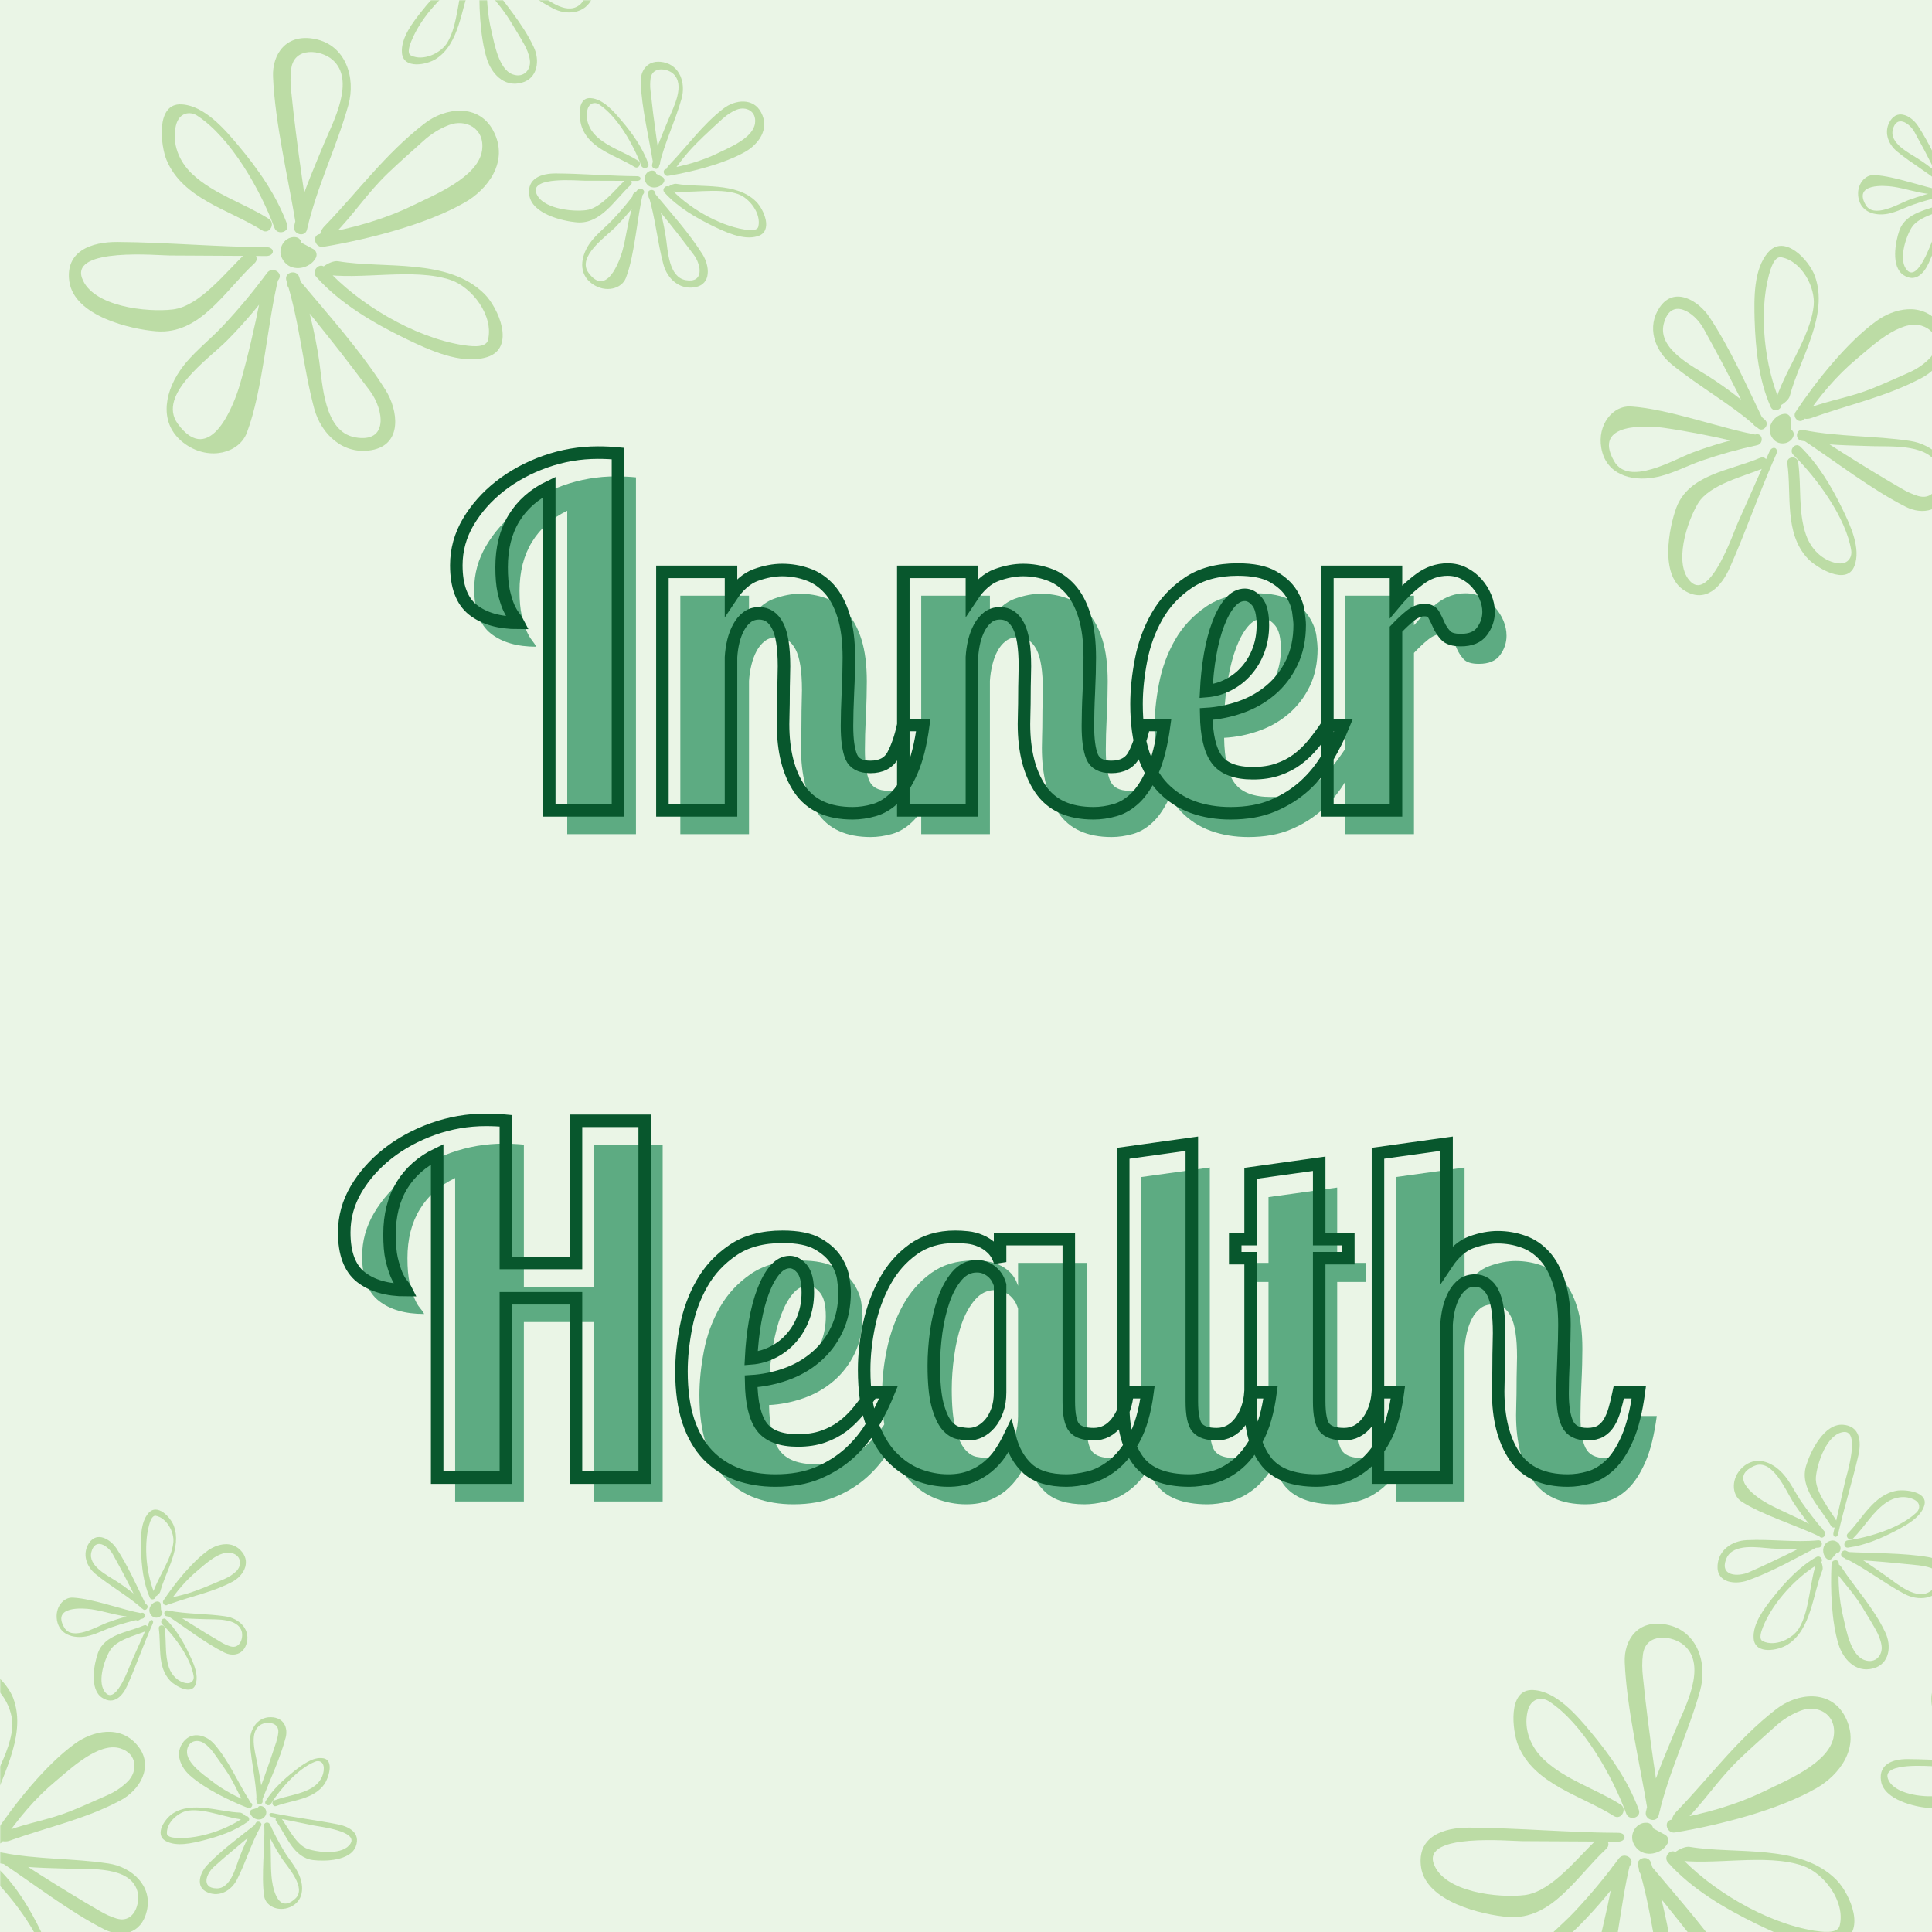 <svg version="1.0" preserveAspectRatio="xMidYMid meet" height="1080" viewBox="0 0 810 810" zoomAndPan="magnify" width="1080" xmlns:xlink="http://www.w3.org/1999/xlink" xmlns="http://www.w3.org/2000/svg"><defs><filter id="7d20e06df6" height="100%" width="100%" y="0%" x="0%"><feColorMatrix color-interpolation-filters="sRGB" values="0 0 0 0 1 0 0 0 0 1 0 0 0 0 1 0 0 0 1 0"></feColorMatrix></filter><g></g><mask id="b6c46e924e"><g filter="url(#7d20e06df6)"><rect fill-opacity="0.72" height="972" y="-81" fill="#000000" width="972" x="-81"></rect></g></mask><clipPath id="7cb9cb9628"><path clip-rule="nonzero" d="M 0.801 101 L 87 101 L 87 139 L 0.801 139 Z M 0.801 101"></path></clipPath><clipPath id="f22b1660fc"><path clip-rule="nonzero" d="M 41 113 L 90 113 L 90 190.801 L 41 190.801 Z M 41 113"></path></clipPath><clipPath id="a6a39dfafb"><path clip-rule="nonzero" d="M 250 77 L 293.359 77 L 293.359 100 L 250 100 Z M 250 77"></path></clipPath><clipPath id="f11de0504c"><path clip-rule="nonzero" d="M 177 0 L 222 0 L 222 6 L 177 6 Z M 177 0"></path></clipPath><clipPath id="90b6ab548c"><path clip-rule="nonzero" d="M 172 0 L 198 0 L 198 36 L 172 36 Z M 172 0"></path></clipPath><clipPath id="71e1473f91"><path clip-rule="nonzero" d="M 140 0 L 170 0 L 170 27 L 140 27 Z M 140 0"></path></clipPath><clipPath id="15e6d12996"><rect height="191" y="0" width="294" x="0"></rect></clipPath><mask id="4bf0a69a08"><g filter="url(#7d20e06df6)"><rect fill-opacity="0.72" height="972" y="-81" fill="#000000" width="972" x="-81"></rect></g></mask><clipPath id="387de79bd8"><path clip-rule="nonzero" d="M 0.441 169 L 87 169 L 87 207 L 0.441 207 Z M 0.441 169"></path></clipPath><clipPath id="4e760b98e1"><path clip-rule="nonzero" d="M 91 181 L 138 181 L 138 213 L 91 213 Z M 91 181"></path></clipPath><clipPath id="5f833f2139"><path clip-rule="nonzero" d="M 41 180 L 90 180 L 90 213 L 41 213 Z M 41 180"></path></clipPath><clipPath id="f758464fe4"><path clip-rule="nonzero" d="M 103 177 L 183 177 L 183 213 L 103 213 Z M 103 177"></path></clipPath><clipPath id="ae0d8a048d"><path clip-rule="nonzero" d="M 214 108 L 215 108 L 215 139 L 214 139 Z M 214 108"></path></clipPath><clipPath id="316395b4b6"><path clip-rule="nonzero" d="M 193 140 L 215 140 L 215 162 L 193 162 Z M 193 140"></path></clipPath><clipPath id="b218a3edf3"><path clip-rule="nonzero" d="M 176 53 L 215 53 L 215 74 L 176 74 Z M 176 53"></path></clipPath><clipPath id="5b1b1bdcc4"><path clip-rule="nonzero" d="M 161 0.121 L 185 0.121 L 185 48 L 161 48 Z M 161 0.121"></path></clipPath><clipPath id="6fa1c4e95f"><rect height="213" y="0" width="215" x="0"></rect></clipPath><mask id="0e9543e7c9"><g filter="url(#7d20e06df6)"><rect fill-opacity="0.72" height="972" y="-81" fill="#000000" width="972" x="-81"></rect></g></mask><clipPath id="f79636f5f6"><path clip-rule="nonzero" d="M 98 182 L 128 182 L 128 238 L 98 238 Z M 98 182"></path></clipPath><clipPath id="8004dea38e"><path clip-rule="nonzero" d="M 294.035 85.363 L 193.926 307.609 L -4.383 218.281 L 95.727 -3.961 Z M 294.035 85.363"></path></clipPath><clipPath id="e0668fb5ea"><path clip-rule="nonzero" d="M 193.902 307.66 L 294.012 85.418 L 95.699 -3.91 L -4.406 218.336 Z M 193.902 307.66"></path></clipPath><clipPath id="07102dacd5"><path clip-rule="nonzero" d="M 102 176 L 159 176 L 159 211 L 102 211 Z M 102 176"></path></clipPath><clipPath id="4e2d9d1f4b"><path clip-rule="nonzero" d="M 294.035 85.363 L 193.926 307.609 L -4.383 218.281 L 95.727 -3.961 Z M 294.035 85.363"></path></clipPath><clipPath id="34c830230d"><path clip-rule="nonzero" d="M 193.902 307.66 L 294.012 85.418 L 95.699 -3.91 L -4.406 218.336 Z M 193.902 307.66"></path></clipPath><clipPath id="7632b7e450"><path clip-rule="nonzero" d="M 48 183 L 94 183 L 94 246 L 48 246 Z M 48 183"></path></clipPath><clipPath id="fd0c977a45"><path clip-rule="nonzero" d="M 294.035 85.363 L 193.926 307.609 L -4.383 218.281 L 95.727 -3.961 Z M 294.035 85.363"></path></clipPath><clipPath id="fff3986310"><path clip-rule="nonzero" d="M 193.902 307.66 L 294.012 85.418 L 95.699 -3.91 L -4.406 218.336 Z M 193.902 307.66"></path></clipPath><clipPath id="9f9b328d4b"><path clip-rule="nonzero" d="M 101 125 L 159 125 L 159 173 L 101 173 Z M 101 125"></path></clipPath><clipPath id="7585d24816"><path clip-rule="nonzero" d="M 294.035 85.363 L 193.926 307.609 L -4.383 218.281 L 95.727 -3.961 Z M 294.035 85.363"></path></clipPath><clipPath id="018fa792b6"><path clip-rule="nonzero" d="M 193.902 307.66 L 294.012 85.418 L 95.699 -3.91 L -4.406 218.336 Z M 193.902 307.66"></path></clipPath><clipPath id="30311ebe33"><path clip-rule="nonzero" d="M 42 120 L 90 120 L 90 177 L 42 177 Z M 42 120"></path></clipPath><clipPath id="4090edcd73"><path clip-rule="nonzero" d="M 294.035 85.363 L 193.926 307.609 L -4.383 218.281 L 95.727 -3.961 Z M 294.035 85.363"></path></clipPath><clipPath id="971377316e"><path clip-rule="nonzero" d="M 193.902 307.66 L 294.012 85.418 L 95.699 -3.91 L -4.406 218.336 Z M 193.902 307.66"></path></clipPath><clipPath id="96979e4583"><path clip-rule="nonzero" d="M 20 166 L 88 166 L 88 197 L 20 197 Z M 20 166"></path></clipPath><clipPath id="8159da40ca"><path clip-rule="nonzero" d="M 294.035 85.363 L 193.926 307.609 L -4.383 218.281 L 95.727 -3.961 Z M 294.035 85.363"></path></clipPath><clipPath id="fac6ee6e79"><path clip-rule="nonzero" d="M 193.902 307.66 L 294.012 85.418 L 95.699 -3.91 L -4.406 218.336 Z M 193.902 307.66"></path></clipPath><clipPath id="d442408b04"><path clip-rule="nonzero" d="M 84 99 L 112 99 L 112 168 L 84 168 Z M 84 99"></path></clipPath><clipPath id="9f6dd14ee5"><path clip-rule="nonzero" d="M 294.035 85.363 L 193.926 307.609 L -4.383 218.281 L 95.727 -3.961 Z M 294.035 85.363"></path></clipPath><clipPath id="6ffd590a96"><path clip-rule="nonzero" d="M 193.902 307.66 L 294.012 85.418 L 95.699 -3.91 L -4.406 218.336 Z M 193.902 307.66"></path></clipPath><clipPath id="03d82354df"><path clip-rule="nonzero" d="M 90 169 L 102 169 L 102 182 L 90 182 Z M 90 169"></path></clipPath><clipPath id="299f62d623"><path clip-rule="nonzero" d="M 294.035 85.363 L 193.926 307.609 L -4.383 218.281 L 95.727 -3.961 Z M 294.035 85.363"></path></clipPath><clipPath id="3e5071eb5e"><path clip-rule="nonzero" d="M 193.902 307.66 L 294.012 85.418 L 95.699 -3.91 L -4.406 218.336 Z M 193.902 307.66"></path></clipPath><clipPath id="d64ad3dceb"><path clip-rule="nonzero" d="M 143 78 L 159 78 L 159 113 L 143 113 Z M 143 78"></path></clipPath><clipPath id="17a6fe5009"><path clip-rule="nonzero" d="M 294.035 85.363 L 193.926 307.609 L -4.383 218.281 L 95.727 -3.961 Z M 294.035 85.363"></path></clipPath><clipPath id="941e1ec56b"><path clip-rule="nonzero" d="M 193.902 307.66 L 294.012 85.418 L 95.699 -3.91 L -4.406 218.336 Z M 193.902 307.66"></path></clipPath><clipPath id="afc59c3135"><path clip-rule="nonzero" d="M 140 43 L 159 43 L 159 75 L 140 75 Z M 140 43"></path></clipPath><clipPath id="696e60c05b"><path clip-rule="nonzero" d="M 294.035 85.363 L 193.926 307.609 L -4.383 218.281 L 95.727 -3.961 Z M 294.035 85.363"></path></clipPath><clipPath id="4205db421a"><path clip-rule="nonzero" d="M 193.902 307.66 L 294.012 85.418 L 95.699 -3.91 L -4.406 218.336 Z M 193.902 307.66"></path></clipPath><clipPath id="9e0f1f0377"><path clip-rule="nonzero" d="M 128 69 L 159 69 L 159 86 L 128 86 Z M 128 69"></path></clipPath><clipPath id="f9960f6b6d"><path clip-rule="nonzero" d="M 294.035 85.363 L 193.926 307.609 L -4.383 218.281 L 95.727 -3.961 Z M 294.035 85.363"></path></clipPath><clipPath id="029f23df9e"><path clip-rule="nonzero" d="M 193.902 307.66 L 294.012 85.418 L 95.699 -3.91 L -4.406 218.336 Z M 193.902 307.66"></path></clipPath><clipPath id="81617fedd6"><rect height="307" y="0" width="159" x="0"></rect></clipPath><mask id="a7717440e4"><g filter="url(#7d20e06df6)"><rect fill-opacity="0.72" height="972" y="-81" fill="#000000" width="972" x="-81"></rect></g></mask><clipPath id="593517d1fa"><path clip-rule="nonzero" d="M 0 183 L 24 183 L 24 210 L 0 210 Z M 0 183"></path></clipPath><clipPath id="8a1a2d4026"><path clip-rule="nonzero" d="M 189.762 85.797 L 89.656 308.039 L -108.656 218.715 L -8.547 -3.531 Z M 189.762 85.797"></path></clipPath><clipPath id="8f87ee9b57"><path clip-rule="nonzero" d="M 89.629 308.094 L 189.738 85.848 L -8.57 -3.477 L -108.68 218.766 Z M 89.629 308.094"></path></clipPath><clipPath id="a7b641515c"><path clip-rule="nonzero" d="M 0 176 L 62 176 L 62 210 L 0 210 Z M 0 176"></path></clipPath><clipPath id="703a582a09"><path clip-rule="nonzero" d="M 189.762 85.797 L 89.656 308.039 L -108.656 218.715 L -8.547 -3.531 Z M 189.762 85.797"></path></clipPath><clipPath id="ef9a17b298"><path clip-rule="nonzero" d="M 89.629 308.094 L 189.738 85.848 L -8.57 -3.477 L -108.68 218.766 Z M 89.629 308.094"></path></clipPath><clipPath id="c15e31c125"><path clip-rule="nonzero" d="M 0 126 L 61 126 L 61 173 L 0 173 Z M 0 126"></path></clipPath><clipPath id="45b18107d8"><path clip-rule="nonzero" d="M 189.762 85.797 L 89.656 308.039 L -108.656 218.715 L -8.547 -3.531 Z M 189.762 85.797"></path></clipPath><clipPath id="9271a7ccf5"><path clip-rule="nonzero" d="M 89.629 308.094 L 189.738 85.848 L -8.57 -3.477 L -108.68 218.766 Z M 89.629 308.094"></path></clipPath><clipPath id="167d520921"><path clip-rule="nonzero" d="M 0 99 L 8 99 L 8 169 L 0 169 Z M 0 99"></path></clipPath><clipPath id="562a98b8a8"><path clip-rule="nonzero" d="M 189.762 85.797 L 89.656 308.039 L -108.656 218.715 L -8.547 -3.531 Z M 189.762 85.797"></path></clipPath><clipPath id="12da688090"><path clip-rule="nonzero" d="M 89.629 308.094 L 189.738 85.848 L -8.57 -3.477 L -108.68 218.766 Z M 89.629 308.094"></path></clipPath><clipPath id="c87649b042"><path clip-rule="nonzero" d="M 66 78 L 83 78 L 83 109 L 66 109 Z M 66 78"></path></clipPath><clipPath id="4009ee1a61"><path clip-rule="nonzero" d="M 189.762 85.797 L 89.656 308.039 L -108.656 218.715 L -8.547 -3.531 Z M 189.762 85.797"></path></clipPath><clipPath id="c421dea307"><path clip-rule="nonzero" d="M 89.629 308.094 L 189.738 85.848 L -8.57 -3.477 L -108.68 218.766 Z M 89.629 308.094"></path></clipPath><clipPath id="c9910794c8"><path clip-rule="nonzero" d="M 68 75 L 104 75 L 104 94 L 68 94 Z M 68 75"></path></clipPath><clipPath id="e3916cd407"><path clip-rule="nonzero" d="M 189.762 85.797 L 89.656 308.039 L -108.656 218.715 L -8.547 -3.531 Z M 189.762 85.797"></path></clipPath><clipPath id="52d4dabd8d"><path clip-rule="nonzero" d="M 89.629 308.094 L 189.738 85.848 L -8.57 -3.477 L -108.68 218.766 Z M 89.629 308.094"></path></clipPath><clipPath id="a09c7d62fc"><path clip-rule="nonzero" d="M 39 79 L 65 79 L 65 113 L 39 113 Z M 39 79"></path></clipPath><clipPath id="d3d68496cc"><path clip-rule="nonzero" d="M 189.762 85.797 L 89.656 308.039 L -108.656 218.715 L -8.547 -3.531 Z M 189.762 85.797"></path></clipPath><clipPath id="08594cbc82"><path clip-rule="nonzero" d="M 89.629 308.094 L 189.738 85.848 L -8.57 -3.477 L -108.68 218.766 Z M 89.629 308.094"></path></clipPath><clipPath id="3ca0af46e0"><path clip-rule="nonzero" d="M 68 47 L 104 47 L 104 74 L 68 74 Z M 68 47"></path></clipPath><clipPath id="82e12c9dba"><path clip-rule="nonzero" d="M 189.762 85.797 L 89.656 308.039 L -108.656 218.715 L -8.547 -3.531 Z M 189.762 85.797"></path></clipPath><clipPath id="aacd0c146b"><path clip-rule="nonzero" d="M 89.629 308.094 L 189.738 85.848 L -8.57 -3.477 L -108.68 218.766 Z M 89.629 308.094"></path></clipPath><clipPath id="b3d9102568"><path clip-rule="nonzero" d="M 35 44 L 62 44 L 62 75 L 35 75 Z M 35 44"></path></clipPath><clipPath id="2dc384cb41"><path clip-rule="nonzero" d="M 189.762 85.797 L 89.656 308.039 L -108.656 218.715 L -8.547 -3.531 Z M 189.762 85.797"></path></clipPath><clipPath id="44ba5e1a1b"><path clip-rule="nonzero" d="M 89.629 308.094 L 189.738 85.848 L -8.57 -3.477 L -108.68 218.766 Z M 89.629 308.094"></path></clipPath><clipPath id="784d6f28e0"><path clip-rule="nonzero" d="M 23 69 L 61 69 L 61 87 L 23 87 Z M 23 69"></path></clipPath><clipPath id="36a8cf6e58"><path clip-rule="nonzero" d="M 189.762 85.797 L 89.656 308.039 L -108.656 218.715 L -8.547 -3.531 Z M 189.762 85.797"></path></clipPath><clipPath id="45cfe3b54d"><path clip-rule="nonzero" d="M 89.629 308.094 L 189.738 85.848 L -8.57 -3.477 L -108.68 218.766 Z M 89.629 308.094"></path></clipPath><clipPath id="03ad6cf1b6"><path clip-rule="nonzero" d="M 59 32 L 74 32 L 74 71 L 59 71 Z M 59 32"></path></clipPath><clipPath id="c3ffaf7d8b"><path clip-rule="nonzero" d="M 189.762 85.797 L 89.656 308.039 L -108.656 218.715 L -8.547 -3.531 Z M 189.762 85.797"></path></clipPath><clipPath id="181ae38b54"><path clip-rule="nonzero" d="M 89.629 308.094 L 189.738 85.848 L -8.57 -3.477 L -108.68 218.766 Z M 89.629 308.094"></path></clipPath><clipPath id="a7917543ba"><path clip-rule="nonzero" d="M 62 71 L 69 71 L 69 79 L 62 79 Z M 62 71"></path></clipPath><clipPath id="6487b27a17"><path clip-rule="nonzero" d="M 189.762 85.797 L 89.656 308.039 L -108.656 218.715 L -8.547 -3.531 Z M 189.762 85.797"></path></clipPath><clipPath id="9f12a6aec7"><path clip-rule="nonzero" d="M 89.629 308.094 L 189.738 85.848 L -8.57 -3.477 L -108.68 218.766 Z M 89.629 308.094"></path></clipPath><clipPath id="82d18e1156"><path clip-rule="nonzero" d="M 111 137 L 139 137 L 139 158 L 111 158 Z M 111 137"></path></clipPath><clipPath id="5927fd3aab"><path clip-rule="nonzero" d="M 189.762 85.797 L 89.656 308.039 L -108.656 218.715 L -8.547 -3.531 Z M 189.762 85.797"></path></clipPath><clipPath id="09bb79b549"><path clip-rule="nonzero" d="M 89.629 308.094 L 189.738 85.848 L -8.57 -3.477 L -108.68 218.766 Z M 89.629 308.094"></path></clipPath><clipPath id="5dd76f3c5d"><path clip-rule="nonzero" d="M 104 119 L 121 119 L 121 157 L 104 157 Z M 104 119"></path></clipPath><clipPath id="679eaef648"><path clip-rule="nonzero" d="M 189.762 85.797 L 89.656 308.039 L -108.656 218.715 L -8.547 -3.531 Z M 189.762 85.797"></path></clipPath><clipPath id="7d3018d56c"><path clip-rule="nonzero" d="M 89.629 308.094 L 189.738 85.848 L -8.57 -3.477 L -108.68 218.766 Z M 89.629 308.094"></path></clipPath><clipPath id="6955c8c0e5"><path clip-rule="nonzero" d="M 112 160 L 150 160 L 150 181 L 112 181 Z M 112 160"></path></clipPath><clipPath id="a3ac59a84b"><path clip-rule="nonzero" d="M 189.762 85.797 L 89.656 308.039 L -108.656 218.715 L -8.547 -3.531 Z M 189.762 85.797"></path></clipPath><clipPath id="3f7bafddf2"><path clip-rule="nonzero" d="M 89.629 308.094 L 189.738 85.848 L -8.57 -3.477 L -108.68 218.766 Z M 89.629 308.094"></path></clipPath><clipPath id="cf3844c799"><path clip-rule="nonzero" d="M 75 127 L 106 127 L 106 159 L 75 159 Z M 75 127"></path></clipPath><clipPath id="6d24b29eca"><path clip-rule="nonzero" d="M 189.762 85.797 L 89.656 308.039 L -108.656 218.715 L -8.547 -3.531 Z M 189.762 85.797"></path></clipPath><clipPath id="e23d4a2a11"><path clip-rule="nonzero" d="M 89.629 308.094 L 189.738 85.848 L -8.57 -3.477 L -108.68 218.766 Z M 89.629 308.094"></path></clipPath><clipPath id="17cb5a8bfc"><path clip-rule="nonzero" d="M 83 163 L 110 163 L 110 195 L 83 195 Z M 83 163"></path></clipPath><clipPath id="2c7badc798"><path clip-rule="nonzero" d="M 189.762 85.797 L 89.656 308.039 L -108.656 218.715 L -8.547 -3.531 Z M 189.762 85.797"></path></clipPath><clipPath id="8bddb46799"><path clip-rule="nonzero" d="M 89.629 308.094 L 189.738 85.848 L -8.57 -3.477 L -108.68 218.766 Z M 89.629 308.094"></path></clipPath><clipPath id="138f1c0638"><path clip-rule="nonzero" d="M 110 164 L 127 164 L 127 201 L 110 201 Z M 110 164"></path></clipPath><clipPath id="371358fdcd"><path clip-rule="nonzero" d="M 189.762 85.797 L 89.656 308.039 L -108.656 218.715 L -8.547 -3.531 Z M 189.762 85.797"></path></clipPath><clipPath id="d3249de3d2"><path clip-rule="nonzero" d="M 89.629 308.094 L 189.738 85.848 L -8.57 -3.477 L -108.68 218.766 Z M 89.629 308.094"></path></clipPath><clipPath id="bc3eb6971a"><path clip-rule="nonzero" d="M 67 157 L 105 157 L 105 174 L 67 174 Z M 67 157"></path></clipPath><clipPath id="0600cf9cb0"><path clip-rule="nonzero" d="M 189.762 85.797 L 89.656 308.039 L -108.656 218.715 L -8.547 -3.531 Z M 189.762 85.797"></path></clipPath><clipPath id="811a56221e"><path clip-rule="nonzero" d="M 89.629 308.094 L 189.738 85.848 L -8.57 -3.477 L -108.68 218.766 Z M 89.629 308.094"></path></clipPath><clipPath id="d417621d54"><path clip-rule="nonzero" d="M 104 157 L 112 157 L 112 163 L 104 163 Z M 104 157"></path></clipPath><clipPath id="ab83841efa"><path clip-rule="nonzero" d="M 189.762 85.797 L 89.656 308.039 L -108.656 218.715 L -8.547 -3.531 Z M 189.762 85.797"></path></clipPath><clipPath id="2e6ed453e6"><path clip-rule="nonzero" d="M 89.629 308.094 L 189.738 85.848 L -8.57 -3.477 L -108.68 218.766 Z M 89.629 308.094"></path></clipPath><clipPath id="2cca77234f"><rect height="210" y="0" width="189" x="0"></rect></clipPath></defs><rect fill-opacity="1" height="972" y="-81" fill="#ffffff" width="972" x="-81"></rect><rect fill-opacity="1" height="972" y="-81" fill="#eaf5e6" width="972" x="-81"></rect><g mask="url(#b6c46e924e)"><g transform="matrix(1, 0, 0, 1, 28, 0)"><g clip-path="url(#15e6d12996)"><path fill-rule="nonzero" fill-opacity="1" d="M 92.359 93.949 C 87.848 81.727 80.211 70.891 71.918 60.996 C 66.246 54.23 57.734 44.266 48.133 43.758 C 37.078 43.102 39.406 61.215 41.805 67.035 C 48.641 83.473 68.211 87.91 81.883 96.566 C 84.941 98.531 87.703 93.656 84.723 91.766 C 74.176 85.074 61.664 81.508 52.496 72.852 C 47.043 67.688 43.988 60.125 45.734 52.703 C 47.043 47.102 51.625 46.52 54.68 48.484 C 68.863 57.723 81.301 79.836 87.051 95.477 C 88.215 98.82 93.598 97.367 92.359 93.949 Z M 92.359 93.949" fill="#aad38c"></path><path fill-rule="nonzero" fill-opacity="1" d="M 101.379 92.711 C 99.414 80.344 97.598 67.98 96.07 55.613 C 95.34 49.867 94.688 44.121 94.105 38.375 C 93.742 35.102 93.668 32.047 94.105 28.773 C 95.414 19.391 106.617 20.918 111.344 24.988 C 121.238 33.574 111.637 51.105 107.852 60.195 C 103.27 71.398 98.031 82.965 95.34 94.746 C 94.543 98.238 99.926 99.766 100.723 96.203 C 104.871 78.164 113.09 61.797 118.035 44.121 C 121.309 32.48 116.871 18.809 103.996 16.336 C 91.922 13.934 86.105 22.734 86.469 32.117 C 87.266 51.539 92.941 75.109 96.07 94.312 C 96.578 97.73 101.887 96.273 101.379 92.711 Z M 101.379 92.711" fill="#aad38c"></path><g clip-path="url(#7cb9cb9628)"><path fill-rule="nonzero" fill-opacity="1" d="M 83.703 103.621 C 63.262 103.551 42.098 101.586 21.293 101.441 C 10.383 101.367 -0.746 105.223 1.07 118.023 C 3.18 132.574 26.746 138.027 37.512 138.902 C 55.988 140.355 66.246 121.879 78.758 110.312 C 81.375 107.84 77.449 103.914 74.828 106.387 C 66.828 113.805 55.844 128.355 44.496 129.734 C 33.586 131.047 10.672 128.57 6.379 116.57 C 1.797 103.621 38.457 107.113 43.188 107.113 C 56.645 107.188 70.172 107.258 83.629 107.332 C 87.195 107.332 87.414 103.621 83.703 103.621 Z M 83.703 103.621" fill="#aad38c"></path></g><path fill-rule="nonzero" fill-opacity="1" d="M 111.855 98.457 C 120.508 89.73 125.676 81.219 134.695 72.562 C 139.496 67.98 144.367 63.688 149.316 59.25 C 152.59 56.27 156.078 54.012 160.227 52.414 C 167.137 49.723 175.355 53.723 174.117 62.961 C 172.59 74.234 154.117 81.727 145.312 86.02 C 132.949 92.055 119.562 95.766 106.105 98.094 C 102.543 98.676 104.07 104.059 107.562 103.477 C 125.965 100.422 150.77 94.164 166.918 84.855 C 176.082 79.617 185.758 67.906 178.773 54.742 C 172.738 43.395 158.844 44.848 149.898 51.832 C 133.383 64.633 122.402 79.98 107.926 94.965 C 105.453 97.586 105.672 101.293 108.145 98.387 L 111.855 98.387 Z M 111.855 98.457" fill="#aad38c"></path><path fill-rule="nonzero" fill-opacity="1" d="M 93.086 120.789 C 100.508 129.734 107.781 138.754 114.91 147.848 C 119.055 153.156 123.055 158.539 127.129 163.922 C 132.949 171.781 135.059 185.965 120.801 183.344 C 107.852 180.945 107.27 161.086 105.816 151.266 C 104.07 139.336 101.09 127.625 97.449 116.133 C 96.359 112.715 90.977 114.168 92.066 117.59 C 97.668 135.266 98.98 153.449 103.707 171.199 C 106.688 182.254 116 190.766 127.711 188.727 C 140.949 186.473 138.914 171.926 133.676 163.559 C 123.273 147.047 109.453 131.773 97.016 116.859 C 94.758 114.098 90.832 118.098 93.086 120.789 Z M 93.086 120.789" fill="#aad38c"></path><g clip-path="url(#f22b1660fc)"><path fill-rule="nonzero" fill-opacity="1" d="M 81.012 125.809 C 78.828 137.008 75.773 150.102 72.574 161.23 C 70.32 169.016 60.207 196.438 46.531 177.672 C 37.66 165.449 59.699 150.32 67.047 142.902 C 74.973 134.973 82.102 126.246 88.797 117.223 C 90.906 114.316 86.105 111.551 83.992 114.387 C 78.246 122.172 72.137 129.516 65.52 136.574 C 59.699 142.828 52.352 148.211 47.48 155.34 C 40.496 165.523 38.676 178.617 49.879 186.328 C 59.988 193.312 72.281 189.891 75.484 181.453 C 82.32 163.488 84.141 134.754 88.867 116.133 C 89.742 112.641 83.121 114.898 80.938 118.387 L 80.938 125.809 Z M 81.012 125.809" fill="#aad38c"></path></g><path fill-rule="nonzero" fill-opacity="1" d="M 104.652 116.133 C 114.691 127.336 128.438 135.336 141.824 141.883 C 151.496 146.539 165.172 153.086 176.156 149.738 C 188.375 145.957 180.957 129.082 175.137 123.262 C 159.863 107.988 133.02 112.789 113.746 109.516 C 110.254 108.934 103.125 114.316 106.688 114.898 C 122.836 117.66 145.461 112.059 161.098 117.441 C 169.898 120.496 179.066 132.281 176.594 142.539 C 175.719 146.32 168.371 145.012 165.828 144.648 C 145.605 141.375 122.184 127.48 108.508 112.352 C 106.18 109.516 102.25 113.516 104.652 116.133 Z M 104.652 116.133" fill="#aad38c"></path><path fill-rule="nonzero" fill-opacity="1" d="M 95.777 99.402 C 93.305 99.184 91.051 100.785 90.105 103.039 C 89.012 105.586 89.668 107.988 91.414 110.023 C 94.906 114.098 101.961 112.57 104.359 108.203 C 105.09 106.895 104.727 105.148 103.344 104.422 C 100.797 103.039 98.324 101.73 95.777 100.348 C 92.578 98.676 89.812 103.477 92.941 105.148 C 95.488 106.531 97.961 107.84 100.508 109.223 C 100.141 107.988 99.852 106.676 99.488 105.441 C 98.762 106.75 97.234 107.188 95.922 106.531 C 95.051 106.094 94.688 104.93 95.777 105.004 C 99.344 105.297 99.344 99.695 95.777 99.402 Z M 95.777 99.402" fill="#aad38c"></path><path fill-rule="nonzero" fill-opacity="1" d="M 243.805 68.562 C 241.332 61.871 237.184 55.977 232.602 50.594 C 229.473 46.887 224.891 41.43 219.582 41.137 C 213.543 40.773 214.781 50.668 216.164 53.867 C 219.871 62.816 230.566 65.289 238.059 70.016 C 239.73 71.035 241.258 68.414 239.586 67.398 C 233.84 63.762 227 61.797 221.98 57.07 C 219 54.23 217.328 50.086 218.273 46.086 C 219 43.031 221.473 42.664 223.145 43.758 C 230.855 48.777 237.695 60.852 240.82 69.434 C 241.551 71.18 244.531 70.453 243.805 68.562 Z M 243.805 68.562" fill="#aad38c"></path><path fill-rule="nonzero" fill-opacity="1" d="M 248.75 67.906 C 247.66 61.141 246.715 54.379 245.84 47.613 C 245.477 44.484 245.113 41.355 244.75 38.156 C 244.531 36.41 244.531 34.664 244.75 32.918 C 245.477 27.754 251.586 28.629 254.133 30.809 C 259.516 35.539 254.277 45.066 252.242 50.086 C 249.77 56.195 246.859 62.523 245.402 68.926 C 244.969 70.816 247.879 71.617 248.312 69.727 C 250.57 59.832 255.078 50.957 257.77 41.285 C 259.516 34.883 257.117 27.465 250.133 26.082 C 243.512 24.773 240.387 29.574 240.602 34.664 C 241.039 45.285 244.168 58.16 245.84 68.633 C 246.133 70.672 249.043 69.797 248.75 67.906 Z M 248.75 67.906" fill="#aad38c"></path><path fill-rule="nonzero" fill-opacity="1" d="M 239.074 73.871 C 227.945 73.797 216.309 72.781 204.961 72.707 C 198.996 72.707 192.887 74.746 193.902 81.801 C 195.066 89.73 207.941 92.711 213.836 93.219 C 223.945 94.02 229.547 83.91 236.383 77.582 C 237.84 76.273 235.656 74.09 234.203 75.398 C 229.836 79.473 223.875 87.402 217.617 88.129 C 211.727 88.855 199.141 87.473 196.812 80.926 C 194.34 73.871 214.344 75.762 216.891 75.762 C 224.238 75.762 231.656 75.836 239.004 75.836 C 241.039 75.906 241.113 73.871 239.074 73.871 Z M 239.074 73.871" fill="#aad38c"></path><path fill-rule="nonzero" fill-opacity="1" d="M 254.496 71.543 C 259.227 64.996 262.062 61.871 267.008 57.141 C 269.625 54.594 272.316 52.195 275.008 49.723 C 276.828 48.121 278.719 46.812 280.973 45.938 C 284.758 44.484 289.266 46.594 288.539 51.688 C 287.738 57.867 277.629 61.941 272.828 64.27 C 266.062 67.543 258.789 69.578 251.367 70.816 C 249.406 71.105 250.277 74.09 252.168 73.727 C 262.207 72.055 275.738 68.633 284.609 63.543 C 289.629 60.633 294.941 54.305 291.086 47.102 C 287.812 40.922 280.246 41.719 275.301 45.504 C 266.281 52.484 260.316 61.141 252.387 69.363 C 251.004 70.742 251.152 72.199 252.531 71.473 L 254.496 71.473 Z M 254.496 71.543" fill="#aad38c"></path><path fill-rule="nonzero" fill-opacity="1" d="M 244.242 83.254 C 248.312 88.129 252.242 93.074 256.168 98.02 C 258.426 100.93 260.605 103.84 262.863 106.824 C 266.062 111.113 267.227 118.824 259.441 117.441 C 252.387 116.133 252.023 105.297 251.223 99.914 C 250.277 93.367 248.605 86.965 246.641 80.707 C 246.059 78.816 243.078 79.617 243.73 81.508 C 246.785 91.184 247.516 101.148 250.133 110.824 C 251.734 116.859 256.824 121.516 263.297 120.426 C 270.5 119.188 269.41 111.262 266.57 106.676 C 260.898 97.656 253.332 89.293 246.566 81.145 C 245.188 79.617 243.004 81.727 244.242 83.254 Z M 244.242 83.254" fill="#aad38c"></path><path fill-rule="nonzero" fill-opacity="1" d="M 237.402 86.02 C 235.219 92.129 234.641 99.258 232.895 105.367 C 231.656 109.66 226.199 124.645 218.707 114.316 C 213.836 107.621 225.91 99.332 229.91 95.328 C 234.203 90.965 238.129 86.238 241.766 81.289 C 242.93 79.691 240.312 78.164 239.148 79.762 C 236.02 83.98 232.676 88.055 229.039 91.91 C 225.836 95.328 221.836 98.312 219.145 102.168 C 215.363 107.695 214.344 114.898 220.453 119.117 C 225.984 122.898 232.676 121.078 234.422 116.496 C 238.203 106.676 239.074 90.965 241.621 80.855 C 242.133 78.965 237.184 80.199 237.184 82.09 L 237.184 86.02 Z M 237.402 86.02" fill="#aad38c"></path><g clip-path="url(#a6a39dfafb)"><path fill-rule="nonzero" fill-opacity="1" d="M 250.57 80.707 C 256.098 86.82 263.59 91.184 270.863 94.746 C 276.172 97.293 283.594 100.859 289.629 99.039 C 296.32 97.004 292.25 87.766 289.047 84.562 C 280.684 76.199 266.062 78.816 255.516 77.07 C 253.625 76.781 249.695 79.691 251.66 79.98 C 260.461 81.508 272.828 78.383 281.41 81.363 C 286.211 83.035 291.23 89.512 289.922 95.039 C 289.41 97.074 285.41 96.422 284.027 96.203 C 272.973 94.383 260.172 86.82 252.75 78.598 C 251.367 77.07 249.258 79.254 250.57 80.707 Z M 250.57 80.707" fill="#aad38c"></path></g><path fill-rule="nonzero" fill-opacity="1" d="M 245.695 71.543 C 244.312 71.398 243.078 72.27 242.566 73.508 C 241.984 74.891 242.348 76.199 243.293 77.289 C 245.188 79.547 249.043 78.672 250.352 76.344 C 250.715 75.617 250.57 74.672 249.77 74.234 C 248.387 73.508 247.004 72.781 245.621 72.055 C 243.875 71.105 242.348 73.727 244.094 74.672 C 245.477 75.398 246.859 76.125 248.242 76.855 C 248.023 76.125 247.879 75.473 247.66 74.746 C 247.297 75.473 246.422 75.691 245.695 75.328 C 245.188 75.109 245.039 74.453 245.621 74.527 C 247.66 74.746 247.66 71.688 245.695 71.543 Z M 245.695 71.543" fill="#aad38c"></path><g clip-path="url(#f11de0504c)"><path fill-rule="nonzero" fill-opacity="1" d="M 179.719 -11.016 C 186.559 -10.652 193.324 -10.145 200.16 -9.488 C 203.289 -9.199 206.488 -8.836 209.617 -8.543 C 211.363 -8.324 213.035 -8.035 214.781 -7.453 C 219.652 -5.633 217.543 0.188 214.781 2.223 C 209.035 6.516 200.816 -0.688 196.379 -3.816 C 190.922 -7.598 185.395 -11.742 179.43 -14.582 C 177.684 -15.453 176.227 -12.762 177.973 -11.891 C 187.141 -7.523 194.852 -1.27 203.723 3.461 C 209.543 6.586 217.398 5.785 220.234 -0.762 C 222.926 -6.941 218.926 -11.09 213.906 -11.961 C 203.434 -13.781 190.195 -13.562 179.574 -14.145 C 177.609 -14.145 177.758 -11.16 179.719 -11.016 Z M 179.719 -11.016" fill="#aad38c"></path></g><g clip-path="url(#90b6ab548c)"><path fill-rule="nonzero" fill-opacity="1" d="M 174.41 -6.359 C 178.848 -0.543 182.484 3.168 186.047 8.988 C 187.941 12.113 189.902 15.242 191.648 18.371 C 192.812 20.48 193.758 22.59 194.121 24.988 C 194.777 28.992 191.723 32.918 186.922 31.172 C 181.102 29.062 179.285 18.297 178.047 13.062 C 176.301 5.785 175.863 -1.777 176.227 -9.27 C 176.301 -11.234 173.32 -11.09 173.172 -9.125 C 172.664 1.059 173.102 15.023 176.156 24.773 C 177.902 30.301 182.992 36.848 190.777 34.664 C 197.543 32.773 198.414 25.207 195.723 19.605 C 190.848 9.277 183.43 1.496 177.176 -7.961 C 176.082 -9.633 173.32 -10.07 174.848 -8.324 Z M 174.41 -6.359" fill="#aad38c"></path></g><g clip-path="url(#71e1473f91)"><path fill-rule="nonzero" fill-opacity="1" d="M 166.844 -12.035 C 159.715 -7.961 153.824 -1.633 148.734 4.77 C 145.098 9.352 140.004 15.898 140.512 22.152 C 141.094 29.137 150.988 27.172 154.77 24.699 C 164.734 18.371 165.316 3.461 169.316 -6.434 C 170.047 -8.254 168.008 -12.617 167.281 -10.797 C 163.934 -2.504 164.227 10.223 159.5 17.934 C 156.809 22.297 149.461 25.789 144.297 23.246 C 142.406 22.297 143.934 18.59 144.441 17.281 C 148.586 6.879 158.77 -4.031 168.371 -9.488 C 170.191 -10.434 168.52 -12.98 166.844 -12.035 Z M 166.844 -12.035" fill="#aad38c"></path></g></g></g></g><g fill-opacity="1" fill="#5dab82"><g transform="translate(195.222, 349.733)"><g><path d="M 71.406 0 L 42.594 0 L 42.594 -135.594 C 36.195 -132.531 31.266 -128.164 27.797 -122.5 C 24.328 -116.832 22.594 -110 22.594 -102 C 22.594 -97.863 22.895 -94.461 23.5 -91.797 C 24.102 -89.129 24.77 -86.961 25.5 -85.297 C 26.227 -83.629 26.992 -82.297 27.797 -81.297 C 28.598 -80.297 29.195 -79.395 29.594 -78.594 C 21.594 -78.594 15.258 -80.426 10.594 -84.094 C 5.926 -87.758 3.594 -93.992 3.594 -102.797 C 3.594 -109.203 5.258 -115.238 8.594 -120.906 C 11.926 -126.57 16.359 -131.57 21.891 -135.906 C 27.43 -140.238 33.766 -143.672 40.891 -146.203 C 48.023 -148.734 55.395 -150 63 -150 C 64.469 -150 65.898 -149.961 67.297 -149.891 C 68.703 -149.828 70.07 -149.727 71.406 -149.594 Z M 71.406 0"></path></g></g></g><g fill-opacity="1" fill="#5dab82"><g transform="translate(275.82, 349.733)"><g><path d="M 60.406 -60.406 C 60.406 -68.406 59.504 -74.102 57.703 -77.5 C 55.898 -80.895 53.332 -82.594 50 -82.594 C 48 -82.594 46.297 -82.062 44.891 -81 C 43.492 -79.938 42.328 -78.535 41.391 -76.797 C 40.461 -75.066 39.734 -73.098 39.203 -70.891 C 38.672 -68.691 38.336 -66.461 38.203 -64.203 L 38.203 0 L 9.406 0 L 9.406 -100 L 38.203 -100 L 38.203 -89.594 C 41.266 -94.258 44.727 -97.289 48.594 -98.688 C 52.469 -100.094 56.133 -100.797 59.594 -100.797 C 63.332 -100.797 66.898 -100.195 70.297 -99 C 73.703 -97.801 76.703 -95.766 79.297 -92.891 C 81.898 -90.023 83.93 -86.227 85.391 -81.5 C 86.859 -76.77 87.594 -70.938 87.594 -64 C 87.594 -62.27 87.562 -60.102 87.5 -57.5 C 87.438 -54.895 87.336 -52.258 87.203 -49.594 C 87.066 -46.926 86.961 -44.328 86.891 -41.797 C 86.828 -39.266 86.797 -37.133 86.797 -35.406 C 86.797 -29.664 87.395 -25.363 88.594 -22.5 C 89.801 -19.633 92.469 -18.203 96.594 -18.203 C 101.133 -18.203 104.301 -19.867 106.094 -23.203 C 107.895 -26.535 109.332 -30.734 110.406 -35.797 L 118.797 -35.797 C 117.734 -27.797 116.133 -21.363 114 -16.5 C 111.863 -11.633 109.461 -7.898 106.797 -5.297 C 104.129 -2.703 101.258 -0.969 98.188 -0.094 C 95.125 0.77 92.129 1.203 89.203 1.203 C 78.93 1.203 71.492 -2.195 66.891 -9 C 62.297 -15.801 60 -24.867 60 -36.203 C 60 -37.398 60.031 -39.098 60.094 -41.297 C 60.164 -43.492 60.203 -45.789 60.203 -48.188 C 60.203 -50.594 60.234 -52.895 60.297 -55.094 C 60.367 -57.301 60.406 -59.07 60.406 -60.406 Z M 60.406 -60.406"></path></g></g></g><g fill-opacity="1" fill="#5dab82"><g transform="translate(376.817, 349.733)"><g><path d="M 60.406 -60.406 C 60.406 -68.406 59.504 -74.102 57.703 -77.5 C 55.898 -80.895 53.332 -82.594 50 -82.594 C 48 -82.594 46.297 -82.062 44.891 -81 C 43.492 -79.938 42.328 -78.535 41.391 -76.797 C 40.461 -75.066 39.734 -73.098 39.203 -70.891 C 38.672 -68.691 38.336 -66.461 38.203 -64.203 L 38.203 0 L 9.406 0 L 9.406 -100 L 38.203 -100 L 38.203 -89.594 C 41.266 -94.258 44.727 -97.289 48.594 -98.688 C 52.469 -100.094 56.133 -100.797 59.594 -100.797 C 63.332 -100.797 66.898 -100.195 70.297 -99 C 73.703 -97.801 76.703 -95.766 79.297 -92.891 C 81.898 -90.023 83.93 -86.227 85.391 -81.5 C 86.859 -76.77 87.594 -70.938 87.594 -64 C 87.594 -62.27 87.562 -60.102 87.5 -57.5 C 87.438 -54.895 87.336 -52.258 87.203 -49.594 C 87.066 -46.926 86.961 -44.328 86.891 -41.797 C 86.828 -39.266 86.797 -37.133 86.797 -35.406 C 86.797 -29.664 87.395 -25.363 88.594 -22.5 C 89.801 -19.633 92.469 -18.203 96.594 -18.203 C 101.133 -18.203 104.301 -19.867 106.094 -23.203 C 107.895 -26.535 109.332 -30.734 110.406 -35.797 L 118.797 -35.797 C 117.734 -27.797 116.133 -21.363 114 -16.5 C 111.863 -11.633 109.461 -7.898 106.797 -5.297 C 104.129 -2.703 101.258 -0.969 98.188 -0.094 C 95.125 0.77 92.129 1.203 89.203 1.203 C 78.93 1.203 71.492 -2.195 66.891 -9 C 62.297 -15.801 60 -24.867 60 -36.203 C 60 -37.398 60.031 -39.098 60.094 -41.297 C 60.164 -43.492 60.203 -45.789 60.203 -48.188 C 60.203 -50.594 60.234 -52.895 60.297 -55.094 C 60.367 -57.301 60.406 -59.07 60.406 -60.406 Z M 60.406 -60.406"></path></g></g></g><g fill-opacity="1" fill="#5dab82"><g transform="translate(477.814, 349.733)"><g><path d="M 55 -15.594 C 59 -15.594 62.531 -16.125 65.594 -17.188 C 68.664 -18.258 71.398 -19.695 73.797 -21.5 C 76.203 -23.301 78.406 -25.43 80.406 -27.891 C 82.406 -30.359 84.336 -32.992 86.203 -35.797 L 93 -35.797 C 91.133 -31.129 88.898 -26.594 86.297 -22.188 C 83.703 -17.789 80.504 -13.859 76.703 -10.391 C 72.898 -6.93 68.461 -4.133 63.391 -2 C 58.328 0.133 52.395 1.203 45.594 1.203 C 39.863 1.203 34.598 0.336 29.797 -1.391 C 24.992 -3.129 20.828 -5.832 17.297 -9.5 C 13.766 -13.164 11.031 -17.898 9.094 -23.703 C 7.164 -29.504 6.203 -36.469 6.203 -44.594 C 6.203 -50.332 6.832 -56.5 8.094 -63.094 C 9.363 -69.695 11.598 -75.797 14.797 -81.391 C 17.992 -86.992 22.328 -91.66 27.797 -95.391 C 33.266 -99.129 40.195 -101 48.594 -101 C 55 -101 59.93 -100 63.391 -98 C 66.859 -96 69.426 -93.664 71.094 -91 C 72.758 -88.332 73.758 -85.734 74.094 -83.203 C 74.426 -80.672 74.594 -78.867 74.594 -77.797 C 74.594 -71.797 73.492 -66.531 71.297 -62 C 69.098 -57.469 66.164 -53.633 62.5 -50.5 C 58.832 -47.363 54.629 -44.961 49.891 -43.297 C 45.16 -41.629 40.332 -40.664 35.406 -40.406 C 35.531 -31.469 37.023 -25.098 39.891 -21.297 C 42.766 -17.492 47.801 -15.594 55 -15.594 Z M 59.203 -77.594 C 59.203 -82.258 58.398 -85.562 56.797 -87.5 C 55.203 -89.438 53.469 -90.406 51.594 -90.406 C 49.332 -90.406 47.266 -89.301 45.391 -87.094 C 43.523 -84.895 41.895 -81.961 40.5 -78.297 C 39.102 -74.629 37.969 -70.328 37.094 -65.391 C 36.227 -60.461 35.664 -55.332 35.406 -50 C 38.738 -50.27 41.867 -51.172 44.797 -52.703 C 47.734 -54.234 50.266 -56.234 52.391 -58.703 C 54.523 -61.172 56.191 -64.004 57.391 -67.203 C 58.598 -70.398 59.203 -73.863 59.203 -77.594 Z M 59.203 -77.594"></path></g></g></g><g fill-opacity="1" fill="#5dab82"><g transform="translate(554.612, 349.733)"><g><path d="M 38.203 -100 L 38.203 -87.594 C 41.129 -91.062 44.395 -94.16 48 -96.891 C 51.602 -99.629 55.535 -101 59.797 -101 C 62.328 -101 64.625 -100.461 66.688 -99.391 C 68.758 -98.328 70.562 -96.926 72.094 -95.188 C 73.633 -93.457 74.836 -91.562 75.703 -89.5 C 76.566 -87.438 77 -85.336 77 -83.203 C 77 -80.266 76.098 -77.562 74.297 -75.094 C 72.492 -72.633 69.531 -71.406 65.406 -71.406 C 62.332 -71.406 60.195 -72.07 59 -73.406 C 57.801 -74.738 56.867 -76.172 56.203 -77.703 C 55.535 -79.234 54.832 -80.664 54.094 -82 C 53.363 -83.332 52.066 -84 50.203 -84 C 48.203 -84 46.234 -83.234 44.297 -81.703 C 42.367 -80.172 40.336 -78.27 38.203 -76 L 38.203 0 L 9.406 0 L 9.406 -100 Z M 38.203 -100"></path></g></g></g><path stroke-miterlimit="4" stroke-opacity="1" stroke-width="7" stroke="#08572d" d="M 291.448 286 L 253.036 286 L 253.036 105.208 C 244.526 109.292 237.953 115.104 233.307 122.656 C 228.708 130.208 226.406 139.323 226.406 150 C 226.406 155.51 226.797 160.047 227.578 163.609 C 228.406 167.167 229.297 170.052 230.25 172.266 C 231.245 174.479 232.266 176.26 233.307 177.604 C 234.396 178.948 235.198 180.146 235.719 181.187 C 225.042 181.187 216.599 178.755 210.391 173.896 C 204.188 168.99 201.083 160.677 201.083 148.958 C 201.083 140.411 203.297 132.359 207.724 124.807 C 212.193 117.255 218.099 110.594 225.432 104.818 C 232.807 99.047 241.25 94.469 250.755 91.083 C 260.307 87.698 270.135 86.005 280.25 86.005 C 282.203 86.005 284.109 86.047 285.979 86.135 C 287.844 86.224 289.667 86.354 291.448 86.526 Z M 384.26 205.469 C 384.26 194.792 383.047 187.198 380.615 182.682 C 378.229 178.125 374.823 175.849 370.396 175.849 C 367.745 175.849 365.49 176.562 363.625 177.995 C 361.755 179.427 360.193 181.292 358.938 183.594 C 357.677 185.896 356.677 188.521 355.943 191.469 C 355.245 194.422 354.813 197.396 354.641 200.391 L 354.641 286 L 316.292 286 L 316.292 152.672 L 354.641 152.672 L 354.641 166.536 C 358.76 160.328 363.385 156.292 368.505 154.427 C 373.672 152.562 378.578 151.63 383.219 151.63 C 388.167 151.63 392.896 152.432 397.411 154.036 C 401.969 155.599 405.984 158.292 409.458 162.109 C 412.927 165.927 415.641 171.005 417.594 177.344 C 419.547 183.635 420.521 191.406 420.521 200.651 C 420.521 202.995 420.479 205.901 420.391 209.375 C 420.307 212.802 420.177 216.297 420 219.854 C 419.828 223.417 419.698 226.885 419.609 230.271 C 419.526 233.656 419.479 236.5 419.479 238.802 C 419.479 246.437 420.26 252.167 421.823 255.99 C 423.432 259.807 426.99 261.719 432.5 261.719 C 438.578 261.719 442.813 259.505 445.198 255.078 C 447.583 250.604 449.495 245.005 450.927 238.281 L 462.125 238.281 C 460.693 248.958 458.542 257.552 455.677 264.062 C 452.859 270.526 449.667 275.495 446.109 278.969 C 442.552 282.396 438.729 284.698 434.651 285.87 C 430.573 287.042 426.578 287.625 422.672 287.625 C 408.958 287.625 399.042 283.094 392.922 274.021 C 386.802 264.948 383.74 252.865 383.74 237.76 C 383.74 236.151 383.781 233.896 383.87 230.99 C 383.958 228.036 384 224.953 384 221.745 C 384 218.531 384.042 215.474 384.13 212.562 C 384.219 209.615 384.26 207.25 384.26 205.469 Z M 518.922 205.469 C 518.922 194.792 517.708 187.198 515.276 182.682 C 512.891 178.125 509.484 175.849 505.057 175.849 C 502.411 175.849 500.151 176.562 498.286 177.995 C 496.422 179.427 494.859 181.292 493.599 183.594 C 492.339 185.896 491.344 188.521 490.604 191.469 C 489.911 194.422 489.474 197.396 489.302 200.391 L 489.302 286 L 450.958 286 L 450.958 152.672 L 489.302 152.672 L 489.302 166.536 C 493.427 160.328 498.047 156.292 503.172 154.427 C 508.333 152.562 513.24 151.63 517.88 151.63 C 522.828 151.63 527.563 152.432 532.073 154.036 C 536.63 155.599 540.646 158.292 544.12 162.109 C 547.594 165.927 550.302 171.005 552.255 177.344 C 554.208 183.635 555.188 191.406 555.188 200.651 C 555.188 202.995 555.141 205.901 555.057 209.375 C 554.969 212.802 554.839 216.297 554.667 219.854 C 554.49 223.417 554.359 226.885 554.276 230.271 C 554.188 233.656 554.146 236.5 554.146 238.802 C 554.146 246.437 554.927 252.167 556.49 255.99 C 558.094 259.807 561.651 261.719 567.167 261.719 C 573.24 261.719 577.474 259.505 579.859 255.078 C 582.25 250.604 584.156 245.005 585.589 238.281 L 596.786 238.281 C 595.354 248.958 593.208 257.552 590.344 264.062 C 587.521 270.526 584.328 275.495 580.771 278.969 C 577.214 282.396 573.396 284.698 569.313 285.87 C 565.234 287.042 561.24 287.625 557.333 287.625 C 543.62 287.625 533.703 283.094 527.583 274.021 C 521.464 264.948 518.401 252.865 518.401 237.76 C 518.401 236.151 518.448 233.896 518.531 230.99 C 518.62 228.036 518.661 224.953 518.661 221.745 C 518.661 218.531 518.708 215.474 518.792 212.562 C 518.88 209.615 518.922 207.25 518.922 205.469 Z M 646.359 265.234 C 651.698 265.234 656.406 264.516 660.49 263.083 C 664.609 261.651 668.255 259.74 671.427 257.354 C 674.635 254.922 677.568 252.083 680.214 248.828 C 682.906 245.526 685.49 242.01 687.964 238.281 L 697.078 238.281 C 694.557 244.484 691.563 250.542 688.094 256.443 C 684.661 262.302 680.411 267.552 675.333 272.198 C 670.255 276.797 664.328 280.531 657.557 283.396 C 650.833 286.219 642.932 287.625 633.859 287.625 C 626.224 287.625 619.193 286.479 612.766 284.177 C 606.391 281.833 600.833 278.229 596.104 273.37 C 591.417 268.464 587.771 262.151 585.167 254.427 C 582.604 246.656 581.323 237.37 581.323 226.562 C 581.323 218.88 582.172 210.656 583.865 201.885 C 585.557 193.078 588.526 184.937 592.781 177.474 C 597.036 170.01 602.807 163.802 610.099 158.854 C 617.391 153.865 626.635 151.37 637.833 151.37 C 646.38 151.37 652.958 152.693 657.557 155.339 C 662.203 157.984 665.63 161.089 667.844 164.651 C 670.057 168.208 671.38 171.682 671.818 175.068 C 672.292 178.453 672.531 180.859 672.531 182.292 C 672.531 190.276 671.057 197.307 668.104 203.385 C 665.198 209.417 661.292 214.516 656.385 218.682 C 651.484 222.849 645.885 226.042 639.589 228.255 C 633.297 230.469 626.854 231.771 620.255 232.161 C 620.427 244.052 622.427 252.536 626.245 257.615 C 630.063 262.693 636.771 265.234 646.359 265.234 Z M 651.958 182.552 C 651.958 176.302 650.896 171.896 648.771 169.339 C 646.641 166.776 644.344 165.495 641.87 165.495 C 638.833 165.495 636.052 166.969 633.536 169.922 C 631.063 172.828 628.891 176.734 627.026 181.641 C 625.161 186.5 623.641 192.229 622.469 198.828 C 621.339 205.38 620.604 212.219 620.255 219.333 C 624.682 218.99 628.849 217.792 632.755 215.755 C 636.703 213.714 640.089 211.047 642.911 207.745 C 645.776 204.448 647.99 200.672 649.552 196.417 C 651.156 192.12 651.958 187.5 651.958 182.552 Z M 726.365 152.672 L 726.365 169.208 C 730.271 164.562 734.63 160.437 739.448 156.839 C 744.266 153.193 749.516 151.37 755.203 151.37 C 758.589 151.37 761.651 152.083 764.385 153.516 C 767.161 154.906 769.568 156.771 771.609 159.115 C 773.651 161.417 775.234 163.953 776.359 166.734 C 777.531 169.469 778.12 172.245 778.12 175.068 C 778.12 178.974 776.906 182.573 774.474 185.87 C 772.089 189.172 768.135 190.818 762.625 190.818 C 758.547 190.818 755.703 189.932 754.099 188.151 C 752.49 186.37 751.234 184.464 750.323 182.422 C 749.453 180.38 748.521 178.474 747.521 176.693 C 746.568 174.911 744.854 174.026 742.38 174.026 C 739.729 174.026 737.104 175.042 734.5 177.083 C 731.943 179.125 729.229 181.661 726.365 184.698 L 726.365 286 L 688.016 286 L 688.016 152.672 Z M 726.365 152.672" stroke-linejoin="miter" fill="none" transform="matrix(0.75, 0, 0, 0.75, 40.5, 125.25)" stroke-linecap="butt"></path><g fill-opacity="1" fill="#5dab82"><g transform="translate(148.23, 629.483)"><g><path d="M 71.406 -90 L 100.797 -90 L 100.797 -149.594 L 129.594 -149.594 L 129.594 0 L 100.797 0 L 100.797 -75.203 L 71.406 -75.203 L 71.406 0 L 42.594 0 L 42.594 -135.594 C 36.195 -132.531 31.266 -128.164 27.797 -122.5 C 24.328 -116.832 22.594 -110 22.594 -102 C 22.594 -97.727 22.895 -94.289 23.5 -91.688 C 24.102 -89.094 24.77 -86.926 25.5 -85.188 C 26.227 -83.457 26.992 -82.125 27.797 -81.188 C 28.598 -80.258 29.195 -79.395 29.594 -78.594 C 21.594 -78.594 15.258 -80.426 10.594 -84.094 C 5.926 -87.758 3.594 -93.992 3.594 -102.797 C 3.594 -109.203 5.258 -115.238 8.594 -120.906 C 11.926 -126.57 16.359 -131.57 21.891 -135.906 C 27.43 -140.238 33.766 -143.672 40.891 -146.203 C 48.023 -148.734 55.395 -150 63 -150 C 64.469 -150 65.898 -149.961 67.297 -149.891 C 68.703 -149.828 70.07 -149.727 71.406 -149.594 Z M 71.406 -90"></path></g></g></g><g fill-opacity="1" fill="#5dab82"><g transform="translate(287.026, 629.483)"><g><path d="M 55 -15.594 C 59 -15.594 62.531 -16.125 65.594 -17.188 C 68.664 -18.258 71.398 -19.695 73.797 -21.5 C 76.203 -23.301 78.406 -25.43 80.406 -27.891 C 82.406 -30.359 84.336 -32.992 86.203 -35.797 L 93 -35.797 C 91.133 -31.129 88.898 -26.594 86.297 -22.188 C 83.703 -17.789 80.504 -13.859 76.703 -10.391 C 72.898 -6.93 68.461 -4.133 63.391 -2 C 58.328 0.133 52.395 1.203 45.594 1.203 C 39.863 1.203 34.598 0.336 29.797 -1.391 C 24.992 -3.129 20.828 -5.832 17.297 -9.5 C 13.766 -13.164 11.031 -17.898 9.094 -23.703 C 7.164 -29.504 6.203 -36.469 6.203 -44.594 C 6.203 -50.332 6.832 -56.5 8.094 -63.094 C 9.363 -69.695 11.598 -75.797 14.797 -81.391 C 17.992 -86.992 22.328 -91.66 27.797 -95.391 C 33.266 -99.129 40.195 -101 48.594 -101 C 55 -101 59.93 -100 63.391 -98 C 66.859 -96 69.426 -93.664 71.094 -91 C 72.758 -88.332 73.758 -85.734 74.094 -83.203 C 74.426 -80.672 74.594 -78.867 74.594 -77.797 C 74.594 -71.797 73.492 -66.531 71.297 -62 C 69.098 -57.469 66.164 -53.633 62.5 -50.5 C 58.832 -47.363 54.629 -44.961 49.891 -43.297 C 45.16 -41.629 40.332 -40.664 35.406 -40.406 C 35.531 -31.469 37.023 -25.098 39.891 -21.297 C 42.766 -17.492 47.801 -15.594 55 -15.594 Z M 59.203 -77.594 C 59.203 -82.258 58.398 -85.562 56.797 -87.5 C 55.203 -89.438 53.469 -90.406 51.594 -90.406 C 49.332 -90.406 47.266 -89.301 45.391 -87.094 C 43.523 -84.895 41.895 -81.961 40.5 -78.297 C 39.102 -74.629 37.969 -70.328 37.094 -65.391 C 36.227 -60.461 35.664 -55.332 35.406 -50 C 38.738 -50.27 41.867 -51.172 44.797 -52.703 C 47.734 -54.234 50.266 -56.234 52.391 -58.703 C 54.523 -61.172 56.191 -64.004 57.391 -67.203 C 58.598 -70.398 59.203 -73.863 59.203 -77.594 Z M 59.203 -77.594"></path></g></g></g><g fill-opacity="1" fill="#5dab82"><g transform="translate(363.824, 629.483)"><g><path d="M 91.797 -100 L 91.797 -32 C 91.797 -26.395 92.562 -22.691 94.094 -20.891 C 95.633 -19.098 98.336 -18.203 102.203 -18.203 C 106.066 -18.203 109.297 -19.867 111.891 -23.203 C 114.492 -26.535 116 -30.734 116.406 -35.797 L 124.797 -35.797 C 123.734 -27.66 121.867 -21.16 119.203 -16.297 C 116.535 -11.43 113.535 -7.695 110.203 -5.094 C 106.867 -2.5 103.469 -0.801 100 0 C 96.531 0.801 93.461 1.203 90.797 1.203 C 83.734 1.203 78.367 -0.426 74.703 -3.688 C 71.035 -6.957 68.469 -11.461 67 -17.203 C 65.938 -14.93 64.672 -12.695 63.203 -10.5 C 61.734 -8.301 59.961 -6.332 57.891 -4.594 C 55.828 -2.863 53.426 -1.461 50.688 -0.391 C 47.957 0.672 44.797 1.203 41.203 1.203 C 36.93 1.203 32.727 0.406 28.594 -1.188 C 24.469 -2.789 20.703 -5.395 17.297 -9 C 13.898 -12.602 11.164 -17.367 9.094 -23.297 C 7.031 -29.234 6 -36.535 6 -45.203 C 6 -51.336 6.695 -57.672 8.094 -64.203 C 9.5 -70.734 11.703 -76.734 14.703 -82.203 C 17.703 -87.672 21.633 -92.172 26.5 -95.703 C 31.363 -99.234 37.266 -101 44.203 -101 C 45.797 -101 47.523 -100.898 49.391 -100.703 C 51.266 -100.504 53.066 -100.035 54.797 -99.297 C 56.535 -98.566 58.133 -97.5 59.594 -96.094 C 61.062 -94.695 62.195 -92.801 63 -90.406 L 63 -100 Z M 63 -80.797 C 62.863 -81.328 62.594 -82.023 62.188 -82.891 C 61.789 -83.766 61.191 -84.633 60.391 -85.5 C 59.598 -86.363 58.598 -87.094 57.391 -87.688 C 56.191 -88.289 54.797 -88.594 53.203 -88.594 C 50.004 -88.594 47.238 -87.227 44.906 -84.5 C 42.57 -81.77 40.703 -78.367 39.297 -74.297 C 37.898 -70.234 36.867 -65.766 36.203 -60.891 C 35.535 -56.023 35.203 -51.395 35.203 -47 C 35.203 -39.938 35.734 -34.438 36.797 -30.5 C 37.867 -26.562 39.172 -23.691 40.703 -21.891 C 42.234 -20.098 43.863 -19.035 45.594 -18.703 C 47.332 -18.367 48.801 -18.203 50 -18.203 C 51.469 -18.203 52.969 -18.566 54.5 -19.297 C 56.031 -20.035 57.426 -21.133 58.688 -22.594 C 59.957 -24.062 60.992 -25.895 61.797 -28.094 C 62.598 -30.301 63 -32.867 63 -35.797 Z M 63 -80.797"></path></g></g></g><g fill-opacity="1" fill="#5dab82"><g transform="translate(469.021, 629.483)"><g><path d="M 38.203 -140 L 38.203 -32 C 38.203 -26.395 38.969 -22.691 40.5 -20.891 C 42.031 -19.098 44.727 -18.203 48.594 -18.203 C 52.469 -18.203 55.703 -19.867 58.297 -23.203 C 60.898 -26.535 62.398 -30.734 62.797 -35.797 L 71.203 -35.797 C 70.129 -27.66 68.258 -21.16 65.594 -16.297 C 62.926 -11.43 59.926 -7.695 56.594 -5.094 C 53.258 -2.5 49.859 -0.801 46.391 0 C 42.93 0.801 39.867 1.203 37.203 1.203 C 26.93 1.203 19.727 -1.629 15.594 -7.297 C 11.469 -12.961 9.406 -20.461 9.406 -29.797 L 9.406 -136 Z M 38.203 -140"></path></g></g></g><g fill-opacity="1" fill="#5dab82"><g transform="translate(522.42, 629.483)"><g><path d="M 38.203 -131.594 L 38.203 -100 L 50.406 -100 L 50.406 -92 L 38.203 -92 L 38.203 -32 C 38.203 -26.395 38.969 -22.691 40.5 -20.891 C 42.031 -19.098 44.727 -18.203 48.594 -18.203 C 52.469 -18.203 55.703 -19.867 58.297 -23.203 C 60.898 -26.535 62.398 -30.734 62.797 -35.797 L 71.203 -35.797 C 70.129 -27.66 68.258 -21.16 65.594 -16.297 C 62.926 -11.43 59.926 -7.695 56.594 -5.094 C 53.258 -2.5 49.859 -0.801 46.391 0 C 42.93 0.801 39.867 1.203 37.203 1.203 C 26.93 1.203 19.727 -1.629 15.594 -7.297 C 11.469 -12.961 9.406 -20.461 9.406 -29.797 L 9.406 -92 L 3 -92 L 3 -100 L 9.406 -100 L 9.406 -127.594 Z M 38.203 -131.594"></path></g></g></g><g fill-opacity="1" fill="#5dab82"><g transform="translate(575.818, 629.483)"><g><path d="M 60.203 -60.594 C 60.203 -68.594 59.332 -74.258 57.594 -77.594 C 55.863 -80.926 53.332 -82.594 50 -82.594 C 48 -82.594 46.297 -82.062 44.891 -81 C 43.492 -79.938 42.328 -78.535 41.391 -76.797 C 40.461 -75.066 39.734 -73.098 39.203 -70.891 C 38.672 -68.691 38.336 -66.461 38.203 -64.203 L 38.203 0 L 9.406 0 L 9.406 -136 L 38.203 -140 L 38.203 -89.594 C 41.266 -94.258 44.727 -97.289 48.594 -98.688 C 52.469 -100.094 56.133 -100.797 59.594 -100.797 C 63.332 -100.797 66.898 -100.195 70.297 -99 C 73.703 -97.801 76.703 -95.766 79.297 -92.891 C 81.898 -90.023 83.93 -86.227 85.391 -81.5 C 86.859 -76.77 87.594 -70.938 87.594 -64 C 87.594 -62.27 87.562 -60.102 87.5 -57.5 C 87.438 -54.895 87.336 -52.258 87.203 -49.594 C 87.066 -46.926 86.961 -44.328 86.891 -41.797 C 86.828 -39.266 86.797 -37.133 86.797 -35.406 C 86.797 -29.664 87.492 -25.363 88.891 -22.5 C 90.297 -19.633 93.066 -18.203 97.203 -18.203 C 99.461 -18.203 101.328 -18.633 102.797 -19.5 C 104.266 -20.363 105.461 -21.594 106.391 -23.188 C 107.328 -24.789 108.094 -26.66 108.688 -28.797 C 109.289 -30.93 109.863 -33.266 110.406 -35.797 L 118.797 -35.797 C 117.734 -27.797 116.133 -21.363 114 -16.5 C 111.863 -11.633 109.426 -7.898 106.688 -5.297 C 103.957 -2.703 101.062 -0.969 98 -0.094 C 94.938 0.77 91.938 1.203 89 1.203 C 78.727 1.203 71.289 -2.195 66.688 -9 C 62.094 -15.801 59.797 -24.867 59.797 -36.203 C 59.797 -37.398 59.828 -39.098 59.891 -41.297 C 59.961 -43.492 60 -45.789 60 -48.188 C 60 -50.594 60.031 -52.926 60.094 -55.188 C 60.164 -57.457 60.203 -59.258 60.203 -60.594 Z M 60.203 -60.594"></path></g></g></g><path stroke-miterlimit="4" stroke-opacity="1" stroke-width="7" stroke="#08572d" d="M 228.792 539.016 L 267.979 539.016 L 267.979 459.526 L 306.391 459.526 L 306.391 659 L 267.979 659 L 267.979 558.74 L 228.792 558.74 L 228.792 659 L 190.38 659 L 190.38 478.208 C 181.87 482.292 175.297 488.104 170.651 495.656 C 166.052 503.208 163.75 512.323 163.75 523 C 163.75 528.688 164.141 533.266 164.922 536.74 C 165.75 540.208 166.641 543.094 167.594 545.396 C 168.589 547.698 169.609 549.474 170.651 550.734 C 171.74 551.995 172.542 553.146 173.063 554.188 C 162.385 554.188 153.943 551.755 147.734 546.896 C 141.531 541.99 138.427 533.677 138.427 521.958 C 138.427 513.411 140.641 505.359 145.068 497.807 C 149.536 490.255 155.443 483.594 162.776 477.818 C 170.151 472.047 178.594 467.469 188.099 464.083 C 197.651 460.698 207.479 459.005 217.594 459.005 C 219.547 459.005 221.453 459.047 223.323 459.135 C 225.188 459.224 227.01 459.354 228.792 459.526 Z M 391.974 638.234 C 397.313 638.234 402.026 637.516 406.104 636.083 C 410.229 634.651 413.875 632.74 417.042 630.354 C 420.255 627.922 423.182 625.083 425.828 621.828 C 428.521 618.526 431.104 615.01 433.578 611.281 L 442.693 611.281 C 440.172 617.484 437.177 623.542 433.708 629.443 C 430.276 635.302 426.026 640.552 420.948 645.198 C 415.87 649.797 409.943 653.531 403.172 656.396 C 396.448 659.219 388.547 660.625 379.479 660.625 C 371.839 660.625 364.807 659.479 358.385 657.177 C 352.005 654.833 346.448 651.229 341.719 646.37 C 337.031 641.464 333.385 635.151 330.781 627.427 C 328.219 619.656 326.938 610.37 326.938 599.563 C 326.938 591.88 327.786 583.656 329.479 574.885 C 331.172 566.078 334.146 557.938 338.396 550.474 C 342.651 543.01 348.422 536.802 355.714 531.854 C 363.005 526.865 372.25 524.37 383.448 524.37 C 392 524.37 398.573 525.693 403.172 528.339 C 407.818 530.984 411.245 534.089 413.458 537.651 C 415.672 541.208 417 544.682 417.432 548.068 C 417.911 551.453 418.146 553.859 418.146 555.292 C 418.146 563.276 416.672 570.307 413.719 576.385 C 410.813 582.417 406.906 587.516 402 591.682 C 397.099 595.849 391.5 599.042 385.208 601.255 C 378.911 603.469 372.469 604.771 365.87 605.161 C 366.042 617.052 368.042 625.536 371.859 630.615 C 375.677 635.693 382.385 638.234 391.974 638.234 Z M 397.573 555.552 C 397.573 549.302 396.51 544.896 394.385 542.339 C 392.26 539.776 389.958 538.495 387.484 538.495 C 384.448 538.495 381.667 539.969 379.151 542.922 C 376.677 545.828 374.505 549.734 372.641 554.641 C 370.776 559.5 369.255 565.229 368.083 571.828 C 366.953 578.38 366.219 585.219 365.87 592.333 C 370.297 591.99 374.464 590.792 378.37 588.755 C 382.318 586.714 385.703 584.047 388.526 580.745 C 391.391 577.448 393.604 573.672 395.167 569.417 C 396.771 565.12 397.573 560.5 397.573 555.552 Z M 543.464 525.672 L 543.464 616.359 C 543.464 623.823 544.479 628.75 546.521 631.135 C 548.563 633.521 552.161 634.719 557.328 634.719 C 562.495 634.719 566.813 632.505 570.281 628.078 C 573.755 623.604 575.75 618.005 576.271 611.281 L 587.469 611.281 C 586.036 622.13 583.542 630.813 579.984 637.323 C 576.427 643.786 572.411 648.755 567.938 652.229 C 563.51 655.656 559 657.917 554.396 659 C 549.797 660.083 545.719 660.625 542.161 660.625 C 532.698 660.625 525.516 658.458 520.609 654.12 C 515.75 649.734 512.344 643.724 510.391 636.083 C 508.958 639.078 507.266 642.052 505.313 645.005 C 503.359 647.953 500.995 650.578 498.214 652.88 C 495.479 655.182 492.292 657.047 488.646 658.479 C 485 659.911 480.792 660.625 476.016 660.625 C 470.328 660.625 464.729 659.563 459.219 657.438 C 453.708 655.266 448.672 651.797 444.115 647.021 C 439.599 642.203 435.953 635.844 433.177 627.948 C 430.443 620.047 429.078 610.302 429.078 598.714 C 429.078 590.557 430.01 582.115 431.875 573.391 C 433.74 564.667 436.672 556.682 440.667 549.432 C 444.656 542.141 449.885 536.151 456.354 531.464 C 462.865 526.734 470.74 524.37 479.984 524.37 C 482.115 524.37 484.411 524.5 486.885 524.76 C 489.406 525.021 491.813 525.646 494.115 526.646 C 496.458 527.599 498.604 529.01 500.557 530.88 C 502.51 532.745 504.01 535.281 505.052 538.495 L 505.052 525.672 Z M 505.052 551.255 C 504.875 550.563 504.531 549.651 504.01 548.521 C 503.49 547.349 502.688 546.177 501.599 545.005 C 500.516 543.833 499.172 542.859 497.563 542.078 C 496 541.25 494.156 540.839 492.031 540.839 C 487.734 540.839 484.021 542.661 480.896 546.307 C 477.818 549.953 475.344 554.49 473.474 559.911 C 471.609 565.339 470.219 571.307 469.307 577.818 C 468.443 584.286 468.005 590.448 468.005 596.307 C 468.005 605.766 468.703 613.125 470.089 618.375 C 471.521 623.583 473.26 627.401 475.297 629.833 C 477.38 632.219 479.573 633.63 481.875 634.068 C 484.172 634.5 486.125 634.719 487.734 634.719 C 489.688 634.719 491.682 634.24 493.724 633.286 C 495.76 632.286 497.63 630.813 499.323 628.859 C 501.016 626.906 502.38 624.474 503.422 621.568 C 504.51 618.615 505.052 615.188 505.052 611.281 Z M 612.24 472.349 L 612.24 616.359 C 612.24 623.823 613.26 628.75 615.302 631.135 C 617.385 633.521 620.984 634.719 626.109 634.719 C 631.271 634.719 635.594 632.505 639.063 628.078 C 642.536 623.604 644.531 618.005 645.052 611.281 L 656.25 611.281 C 654.818 622.13 652.323 630.813 648.766 637.323 C 645.25 643.786 641.255 648.755 636.786 652.229 C 632.359 655.656 627.823 657.917 623.177 659 C 618.578 660.083 614.5 660.625 610.938 660.625 C 597.224 660.625 587.609 656.854 582.099 649.302 C 576.63 641.703 573.896 631.698 573.896 619.286 L 573.896 477.688 Z M 683.438 483.547 L 683.438 525.672 L 699.714 525.672 L 699.714 536.349 L 683.438 536.349 L 683.438 616.359 C 683.438 623.823 684.458 628.75 686.5 631.135 C 688.583 633.521 692.188 634.719 697.307 634.719 C 702.469 634.719 706.792 632.505 710.26 628.078 C 713.734 623.604 715.729 618.005 716.25 611.281 L 727.448 611.281 C 726.016 622.13 723.521 630.813 719.964 637.323 C 716.448 643.786 712.453 648.755 707.984 652.229 C 703.557 655.656 699.021 657.917 694.375 659 C 689.776 660.083 685.698 660.625 682.135 660.625 C 668.422 660.625 658.807 656.854 653.297 649.302 C 647.828 641.703 645.094 631.698 645.094 619.286 L 645.094 536.349 L 636.5 536.349 L 636.5 525.672 L 645.094 525.672 L 645.094 488.885 Z M 784 578.208 C 784 567.531 782.828 559.979 780.484 555.552 C 778.182 551.083 774.818 548.849 770.391 548.849 C 767.745 548.849 765.49 549.563 763.62 550.995 C 761.755 552.427 760.193 554.292 758.932 556.594 C 757.677 558.896 756.677 561.521 755.938 564.469 C 755.245 567.422 754.813 570.396 754.635 573.391 L 754.635 659 L 716.292 659 L 716.292 477.688 L 754.635 472.349 L 754.635 539.536 C 758.76 533.328 763.385 529.292 768.505 527.427 C 773.667 525.563 778.573 524.63 783.219 524.63 C 788.167 524.63 792.896 525.432 797.411 527.036 C 801.969 528.599 805.984 531.292 809.453 535.109 C 812.927 538.927 815.641 544.005 817.594 550.344 C 819.547 556.635 820.521 564.406 820.521 573.651 C 820.521 575.995 820.479 578.901 820.391 582.375 C 820.302 585.802 820.172 589.297 820 592.854 C 819.828 596.417 819.698 599.885 819.609 603.271 C 819.521 606.656 819.479 609.5 819.479 611.802 C 819.479 619.438 820.411 625.167 822.281 628.99 C 824.146 632.807 827.833 634.719 833.349 634.719 C 836.344 634.719 838.818 634.151 840.766 633.026 C 842.719 631.854 844.328 630.203 845.583 628.078 C 846.844 625.948 847.865 623.474 848.646 620.656 C 849.469 617.792 850.229 614.667 850.922 611.281 L 862.12 611.281 C 860.688 621.958 858.542 630.552 855.677 637.063 C 852.854 643.526 849.62 648.495 845.974 651.969 C 842.328 655.396 838.469 657.698 834.391 658.87 C 830.307 660.042 826.318 660.625 822.411 660.625 C 808.693 660.625 798.776 656.094 792.656 647.021 C 786.536 637.948 783.479 625.865 783.479 610.76 C 783.479 609.151 783.521 606.896 783.609 603.99 C 783.693 601.036 783.74 597.953 783.74 594.745 C 783.74 591.531 783.781 588.427 783.87 585.432 C 783.953 582.396 784 579.99 784 578.208 Z M 784 578.208" stroke-linejoin="miter" fill="none" transform="matrix(0.75, 0, 0, 0.75, 40.5, 125.25)" stroke-linecap="butt"></path><g mask="url(#4bf0a69a08)"><g transform="matrix(1, 0, 0, 1, 595, 597)"><g clip-path="url(#6fa1c4e95f)"><path fill-rule="nonzero" fill-opacity="1" d="M 92.07 161.746 C 87.562 149.523 79.922 138.688 71.633 128.793 C 65.957 122.027 57.445 112.062 47.844 111.555 C 36.789 110.898 39.117 129.012 41.516 134.832 C 48.355 151.27 67.922 155.707 81.598 164.363 C 84.652 166.328 87.414 161.453 84.434 159.562 C 73.887 152.871 61.375 149.305 52.211 140.648 C 46.754 135.484 43.699 127.922 45.445 120.5 C 46.754 114.898 51.336 114.316 54.391 116.281 C 68.578 125.52 81.016 147.633 86.762 163.273 C 87.926 166.617 93.309 165.164 92.07 161.746 Z M 92.07 161.746" fill="#aad38c"></path><path fill-rule="nonzero" fill-opacity="1" d="M 101.09 160.508 C 99.129 148.141 97.309 135.777 95.781 123.41 C 95.055 117.664 94.398 111.918 93.816 106.172 C 93.453 102.898 93.379 99.844 93.816 96.57 C 95.125 87.188 106.328 88.715 111.055 92.789 C 120.949 101.371 111.348 118.902 107.566 127.992 C 102.98 139.195 97.746 150.762 95.055 162.547 C 94.254 166.035 99.637 167.562 100.438 164 C 104.582 145.961 112.801 129.594 117.75 111.918 C 121.023 100.281 116.586 86.605 103.711 84.133 C 91.637 81.73 85.816 90.531 86.18 99.914 C 86.98 119.336 92.652 142.906 95.781 162.109 C 96.289 165.527 101.602 164.074 101.09 160.508 Z M 101.09 160.508" fill="#aad38c"></path><g clip-path="url(#387de79bd8)"><path fill-rule="nonzero" fill-opacity="1" d="M 83.414 171.418 C 62.977 171.348 41.809 169.383 21.004 169.238 C 10.094 169.164 -1.035 173.02 0.781 185.82 C 2.891 200.371 26.461 205.824 37.227 206.699 C 55.703 208.152 65.957 189.676 78.469 178.109 C 81.086 175.637 77.16 171.711 74.539 174.184 C 66.539 181.602 55.555 196.152 44.207 197.531 C 33.297 198.844 10.383 196.367 6.094 184.367 C 1.512 171.418 38.172 174.91 42.898 174.91 C 56.355 174.984 69.887 175.055 83.344 175.129 C 86.906 175.129 87.125 171.418 83.414 171.418 Z M 83.414 171.418" fill="#aad38c"></path></g><path fill-rule="nonzero" fill-opacity="1" d="M 111.566 166.254 C 120.223 157.527 125.387 149.016 134.406 140.359 C 139.207 135.777 144.082 131.484 149.027 127.047 C 152.301 124.066 155.793 121.809 159.938 120.211 C 166.848 117.52 175.066 121.52 173.832 130.758 C 172.305 142.031 153.828 149.523 145.027 153.816 C 132.66 159.855 119.277 163.562 105.82 165.891 C 102.254 166.473 103.781 171.855 107.273 171.273 C 125.676 168.219 150.48 161.965 166.629 152.652 C 175.797 147.414 185.469 135.703 178.488 122.539 C 172.449 111.191 158.555 112.645 149.609 119.629 C 133.098 132.43 122.113 147.777 107.637 162.762 C 105.164 165.383 105.383 169.09 107.855 166.184 L 111.566 166.184 Z M 111.566 166.254" fill="#aad38c"></path><g clip-path="url(#4e760b98e1)"><path fill-rule="nonzero" fill-opacity="1" d="M 92.797 188.586 C 100.219 197.531 107.492 206.551 114.621 215.645 C 118.766 220.957 122.77 226.34 126.84 231.719 C 132.66 239.578 134.77 253.762 120.512 251.141 C 107.566 248.742 106.984 228.883 105.527 219.062 C 103.781 207.133 100.801 195.422 97.164 183.93 C 96.07 180.512 90.688 181.965 91.781 185.387 C 97.383 203.062 98.691 221.246 103.418 238.996 C 106.402 250.051 115.711 258.562 127.422 256.523 C 140.66 254.27 138.625 239.723 133.387 231.355 C 122.984 214.844 109.164 199.57 96.727 184.656 C 94.473 181.895 90.543 185.895 92.797 188.586 Z M 92.797 188.586" fill="#aad38c"></path></g><g clip-path="url(#5f833f2139)"><path fill-rule="nonzero" fill-opacity="1" d="M 80.723 193.605 C 78.543 204.809 75.488 217.898 72.285 229.031 C 70.031 236.812 59.922 264.234 46.246 245.469 C 37.371 233.25 59.41 218.117 66.758 210.699 C 74.688 202.77 81.816 194.043 88.508 185.023 C 90.617 182.113 85.816 179.348 83.707 182.184 C 77.961 189.969 71.848 197.316 65.23 204.371 C 59.41 210.625 52.062 216.008 47.191 223.137 C 40.207 233.32 38.391 246.414 49.59 254.125 C 59.703 261.109 71.996 257.688 75.195 249.25 C 82.035 231.285 83.852 202.551 88.578 183.93 C 89.453 180.438 82.832 182.695 80.652 186.184 L 80.652 193.605 Z M 80.723 193.605" fill="#aad38c"></path></g><g clip-path="url(#f758464fe4)"><path fill-rule="nonzero" fill-opacity="1" d="M 104.363 183.93 C 114.402 195.133 128.148 203.133 141.535 209.68 C 151.207 214.336 164.883 220.883 175.867 217.535 C 188.09 213.754 180.668 196.879 174.848 191.059 C 159.574 175.785 132.734 180.586 113.457 177.312 C 109.965 176.73 102.836 182.113 106.402 182.695 C 122.551 185.457 145.172 179.855 160.812 185.238 C 169.613 188.293 178.777 200.078 176.305 210.336 C 175.43 214.117 168.086 212.809 165.539 212.445 C 145.316 209.172 121.895 195.277 108.219 180.148 C 105.891 177.312 101.965 181.312 104.363 183.93 Z M 104.363 183.93" fill="#aad38c"></path></g><path fill-rule="nonzero" fill-opacity="1" d="M 95.488 167.199 C 93.016 166.98 90.762 168.582 89.816 170.836 C 88.727 173.383 89.379 175.785 91.125 177.82 C 94.617 181.895 101.672 180.367 104.074 176 C 104.801 174.691 104.438 172.945 103.055 172.219 C 100.508 170.836 98.035 169.527 95.488 168.145 C 92.289 166.473 89.527 171.273 92.652 172.945 C 95.199 174.328 97.672 175.637 100.219 177.02 C 99.855 175.785 99.562 174.473 99.199 173.238 C 98.473 174.547 96.945 174.984 95.637 174.328 C 94.762 173.891 94.398 172.73 95.488 172.801 C 99.055 173.094 99.055 167.492 95.488 167.199 Z M 95.488 167.199" fill="#aad38c"></path><g clip-path="url(#ae0d8a048d)"><path fill-rule="nonzero" fill-opacity="1" d="M 243.516 136.359 C 241.043 129.668 236.898 123.773 232.312 118.391 C 229.188 114.684 224.605 109.227 219.293 108.934 C 213.258 108.57 214.492 118.465 215.875 121.664 C 219.586 130.613 230.277 133.086 237.77 137.812 C 239.441 138.832 240.969 136.215 239.297 135.195 C 233.551 131.559 226.715 129.594 221.695 124.867 C 218.711 122.027 217.039 117.883 217.984 113.883 C 218.711 110.828 221.184 110.465 222.859 111.555 C 230.57 116.574 237.406 128.648 240.535 137.23 C 241.262 138.977 244.242 138.25 243.516 136.359 Z M 243.516 136.359" fill="#aad38c"></path></g><g clip-path="url(#316395b4b6)"><path fill-rule="nonzero" fill-opacity="1" d="M 238.789 141.668 C 227.66 141.598 216.02 140.578 204.672 140.504 C 198.707 140.504 192.598 142.543 193.617 149.598 C 194.781 157.527 207.656 160.508 213.547 161.016 C 223.656 161.816 229.258 151.707 236.098 145.379 C 237.551 144.07 235.371 141.887 233.914 143.195 C 229.551 147.27 223.586 155.199 217.328 155.926 C 211.438 156.652 198.855 155.27 196.527 148.723 C 194.055 141.668 214.055 143.559 216.602 143.559 C 223.949 143.559 231.367 143.633 238.715 143.633 C 240.754 143.707 240.824 141.668 238.789 141.668 Z M 238.789 141.668" fill="#aad38c"></path></g><path fill-rule="nonzero" fill-opacity="1" d="M 179.797 51.836 C 186.852 50.891 193.543 48.051 199.801 44.777 C 204.09 42.523 210.418 39.18 211.801 34.086 C 213.402 28.266 203.508 27.395 200.164 27.977 C 190.562 29.723 185.906 39.613 179.723 45.871 C 178.34 47.254 180.598 49.363 181.977 47.906 C 186.777 43.105 190.199 36.777 195.871 32.922 C 199.289 30.594 203.656 29.867 207.438 31.688 C 210.273 33.066 210.055 35.539 208.602 36.996 C 201.98 43.469 188.742 47.543 179.723 48.781 C 177.688 49.07 177.832 52.055 179.797 51.836 Z M 179.797 51.836" fill="#aad38c"></path><g clip-path="url(#b218a3edf3)"><path fill-rule="nonzero" fill-opacity="1" d="M 179.434 56.781 C 186.27 57.145 193.035 57.652 199.871 58.309 C 203 58.598 206.199 58.965 209.328 59.254 C 211.074 59.473 212.746 59.762 214.492 60.344 C 219.367 62.164 217.258 67.984 214.492 70.02 C 208.746 74.312 200.527 67.109 196.09 63.98 C 190.633 60.199 185.105 56.055 179.141 53.215 C 177.395 52.344 175.941 55.035 177.688 55.906 C 186.852 60.273 194.562 66.527 203.438 71.258 C 209.254 74.383 217.113 73.582 219.949 67.039 C 222.641 60.855 218.641 56.707 213.621 55.836 C 203.145 54.016 189.906 54.234 179.285 53.652 C 177.324 53.652 177.469 56.637 179.434 56.781 Z M 179.434 56.781" fill="#aad38c"></path></g><g clip-path="url(#5b1b1bdcc4)"><path fill-rule="nonzero" fill-opacity="1" d="M 175.648 46.09 C 178.121 35.176 181.613 24.121 184.16 13.062 C 185.469 7.246 184.742 0.844 177.688 0.336 C 169.684 -0.246 164.012 11.684 162.266 17.355 C 159.281 27.031 167.938 34.668 172.668 42.742 C 173.688 44.414 176.23 42.816 175.215 41.07 C 172.23 35.906 165.758 28.34 166.34 22.156 C 166.922 16.266 170.922 4.262 177.832 3.391 C 185.25 2.445 179.141 21.574 178.559 24.121 C 176.957 31.32 175.285 38.523 173.688 45.652 C 173.25 47.543 175.215 48.051 175.648 46.09 Z M 175.648 46.09" fill="#aad38c"></path></g><path fill-rule="nonzero" fill-opacity="1" d="M 174.121 61.438 C 178.559 67.254 182.195 70.965 185.762 76.785 C 187.652 79.914 189.617 83.039 191.363 86.168 C 192.523 88.277 193.473 90.387 193.836 92.789 C 194.488 96.789 191.434 100.715 186.633 98.969 C 180.812 96.859 178.996 86.094 177.758 80.859 C 176.012 73.582 175.578 66.02 175.941 58.527 C 176.012 56.562 173.031 56.707 172.887 58.672 C 172.375 68.855 172.812 82.82 175.867 92.57 C 177.613 98.098 182.707 104.645 190.488 102.461 C 197.254 100.57 198.125 93.004 195.434 87.406 C 190.562 77.074 183.141 69.293 176.887 59.836 C 175.797 58.164 173.031 57.727 174.559 59.473 Z M 174.121 61.438" fill="#aad38c"></path><path fill-rule="nonzero" fill-opacity="1" d="M 165.395 49.07 C 159.793 51.98 154.117 54.816 148.371 57.508 C 145.027 59.109 141.754 60.637 138.406 62.09 C 133.531 64.273 125.75 63.766 128.805 56.418 C 131.57 49.797 142.262 51.836 147.719 52.199 C 154.266 52.633 160.883 52.488 167.43 51.836 C 169.395 51.688 169.25 48.633 167.285 48.781 C 157.172 49.727 147.355 48.199 137.316 48.707 C 131.059 48.996 125.387 52.926 125.094 59.473 C 124.73 66.82 132.734 67.402 137.824 65.582 C 147.863 62.02 157.609 56.418 167.066 51.543 C 168.738 50.742 167.141 48.199 165.395 49.07 Z M 165.395 49.07" fill="#aad38c"></path><path fill-rule="nonzero" fill-opacity="1" d="M 164.082 42.234 C 158.484 39.105 151.789 36.488 146.191 33.43 C 142.262 31.32 128.879 22.664 140.516 17.574 C 148.082 14.301 153.609 27.758 156.664 32.559 C 160.012 37.723 163.793 42.523 167.793 47.18 C 169.102 48.633 171.141 46.453 169.832 44.926 C 166.34 40.922 163.137 36.777 160.156 32.484 C 157.539 28.629 155.5 24.047 152.301 20.629 C 147.719 15.684 140.953 13.211 135.496 18.23 C 130.625 22.812 130.988 29.723 135.062 32.484 C 143.863 38.23 158.918 42.742 168.305 47.398 C 170.047 48.27 169.902 43.469 168.012 43.031 Z M 164.082 42.234" fill="#aad38c"></path><path fill-rule="nonzero" fill-opacity="1" d="M 166.559 55.762 C 159.43 59.836 153.535 66.164 148.445 72.566 C 144.809 77.148 139.715 83.695 140.227 89.949 C 140.809 96.934 150.699 94.969 154.48 92.496 C 164.449 86.168 165.031 71.258 169.031 61.363 C 169.758 59.547 167.723 55.18 166.992 57 C 163.648 65.293 163.938 78.02 159.211 85.73 C 156.52 90.098 149.172 93.586 144.008 91.043 C 142.117 90.098 143.645 86.387 144.152 85.078 C 148.301 74.676 158.484 63.766 168.086 58.309 C 169.902 57.363 168.23 54.816 166.559 55.762 Z M 166.559 55.762" fill="#aad38c"></path><path fill-rule="nonzero" fill-opacity="1" d="M 176.523 53 C 176.957 51.688 176.379 50.309 175.285 49.508 C 174.051 48.633 172.738 48.707 171.43 49.363 C 168.812 50.742 168.812 54.672 170.848 56.488 C 171.43 57 172.449 57.07 173.031 56.418 C 174.051 55.254 175.066 54.016 176.086 52.852 C 177.395 51.398 175.141 49.289 173.832 50.816 C 172.812 51.98 171.793 53.215 170.777 54.379 C 171.504 54.379 172.23 54.309 172.957 54.309 C 172.375 53.797 172.305 52.926 172.812 52.27 C 173.176 51.836 173.832 51.836 173.613 52.344 C 172.957 54.234 175.941 54.891 176.523 53 Z M 176.523 53" fill="#aad38c"></path></g></g></g><g mask="url(#0e9543e7c9)"><g transform="matrix(1, 0, 0, 1, 651, 4)"><g clip-path="url(#81617fedd6)"><g clip-path="url(#f79636f5f6)"><g clip-path="url(#8004dea38e)"><g clip-path="url(#e0668fb5ea)"><path fill-rule="nonzero" fill-opacity="1" d="M 103.828 183.277 C 111.449 190.773 116.988 200.141 121.594 209.68 C 124.742 216.207 129.332 225.934 126.477 233.289 C 123.238 241.785 110.473 233.938 106.926 230.18 C 96.93 219.523 100.203 203.387 98.336 190.234 C 97.895 187.285 102.477 186.859 102.887 189.73 C 104.336 199.879 102.789 210.441 106.176 220.219 C 108.203 226.039 112.832 230.875 118.973 232.07 C 123.605 232.98 125.586 229.746 125.145 226.797 C 123.016 213.07 110.66 196.309 100.895 186.738 C 98.781 184.738 101.684 181.203 103.828 183.277 Z M 103.828 183.277" fill="#aad38c"></path></g></g></g><g clip-path="url(#07102dacd5)"><g clip-path="url(#4e2d9d1f4b)"><g clip-path="url(#34c830230d)"><path fill-rule="nonzero" fill-opacity="1" d="M 107.793 176.945 C 116.383 182.586 125.023 188.113 133.762 193.426 C 137.816 195.906 141.895 198.332 146 200.703 C 148.328 202.078 150.59 203.164 153.184 203.941 C 160.648 206.125 163.281 197.227 161.828 192.316 C 158.738 182.02 142.383 183.297 134.305 183.062 C 124.379 182.715 113.957 182.734 104.234 180.777 C 101.352 180.199 102.023 175.656 104.957 176.258 C 119.855 179.238 134.871 178.602 149.766 180.859 C 159.578 182.332 168.316 190.262 165.828 200.73 C 163.555 210.574 155.008 211.965 148.105 208.527 C 133.844 201.383 118.121 189.195 104.805 180.379 C 102.418 178.848 105.297 175.363 107.793 176.945 Z M 107.793 176.945" fill="#aad38c"></path></g></g></g><g clip-path="url(#7632b7e450)"><g clip-path="url(#fd0c977a45)"><g clip-path="url(#fff3986310)"><path fill-rule="nonzero" fill-opacity="1" d="M 93.668 186.496 C 86.836 201.816 81.168 218.316 74.266 233.934 C 70.641 242.121 64.008 249.152 55.039 243.477 C 44.863 236.992 48.727 217.52 51.699 209.168 C 56.84 194.852 74.121 193.406 86.996 187.941 C 89.727 186.816 91.344 191.078 88.609 192.203 C 80.359 195.691 65.773 199.008 60.914 207.031 C 56.254 214.754 50.383 232.734 57.918 239.992 C 66.062 247.785 75.805 219.176 77.398 215.637 C 81.883 205.543 86.387 195.395 90.867 185.301 C 92.07 182.633 94.918 183.719 93.668 186.496 Z M 93.668 186.496" fill="#aad38c"></path></g></g></g><g clip-path="url(#9f9b328d4b)"><g clip-path="url(#7585d24816)"><g clip-path="url(#018fa792b6)"><path fill-rule="nonzero" fill-opacity="1" d="M 107.023 167.172 C 116.473 163.637 124.582 162.641 134.098 158.809 C 139.145 156.762 144 154.559 148.988 152.355 C 152.324 150.91 155.188 149.059 157.781 146.496 C 162.125 142.23 161.902 134.73 154.574 132.543 C 145.621 129.887 133.785 141.188 127.609 146.324 C 118.922 153.543 111.637 162.309 105.359 171.594 C 103.723 174.066 100.207 171.109 101.82 168.691 C 110.309 155.949 123.352 139.496 135.762 130.551 C 142.77 125.457 154.793 122.168 162.293 131.828 C 168.75 140.172 162.977 150.078 154.734 154.418 C 139.59 162.461 124.402 165.508 108.312 171.289 C 105.52 172.254 102.816 170.84 105.828 169.973 L 107.078 167.195 Z M 107.023 167.172" fill="#aad38c"></path></g></g></g><g clip-path="url(#30311ebe33)"><g clip-path="url(#4090edcd73)"><g clip-path="url(#971377316e)"><path fill-rule="nonzero" fill-opacity="1" d="M 83.984 173.688 C 79.793 165.121 75.496 156.637 71.094 148.238 C 68.516 143.344 65.836 138.535 63.184 133.676 C 59.266 126.672 49.363 120.312 46.516 131.863 C 43.949 142.363 58.613 149.492 65.469 153.891 C 73.809 159.215 81.566 165.395 88.941 171.992 C 91.133 173.961 88.227 177.496 86.039 175.527 C 74.699 165.379 61.531 158.27 49.844 148.75 C 42.578 142.793 39.348 132.957 44.816 124.879 C 50.969 115.73 61.168 122.16 65.66 128.898 C 74.512 142.246 81.285 157.738 88.25 172.074 C 89.559 174.691 85.238 176.281 83.984 173.688 Z M 83.984 173.688" fill="#aad38c"></path></g></g></g><g clip-path="url(#96979e4583)"><g clip-path="url(#8159da40ca)"><g clip-path="url(#fac6ee6e79)"><path fill-rule="nonzero" fill-opacity="1" d="M 76.16 181.031 C 67.043 178.887 56.215 176.762 46.809 175.406 C 40.223 174.469 16.297 172.793 25.73 189.352 C 31.883 200.109 50.633 188.719 58.66 185.719 C 67.266 182.461 76.203 180.066 85.207 178.102 C 88.094 177.504 88.547 182.027 85.711 182.648 C 77.949 184.324 70.395 186.422 62.883 188.996 C 56.238 191.242 49.734 194.926 42.758 196.168 C 32.785 197.961 22.375 194.91 20.379 183.93 C 18.562 174.008 25.266 165.961 32.656 166.41 C 48.406 167.352 70.52 175.676 86.047 178.414 C 88.953 178.938 85.035 183.129 81.688 183.586 L 76.137 181.086 Z M 76.16 181.031" fill="#aad38c"></path></g></g></g><g clip-path="url(#d442408b04)"><g clip-path="url(#9f6dd14ee5)"><g clip-path="url(#6ffd590a96)"><path fill-rule="nonzero" fill-opacity="1" d="M 91.367 166.602 C 86.371 155.316 85.016 142.332 84.629 130.109 C 84.406 121.301 84.117 108.859 90.324 101.77 C 97.273 93.898 107.398 105.141 109.793 111.457 C 116.074 128.035 103.434 146.5 99.387 162.031 C 98.645 164.84 92.215 168.359 92.98 165.496 C 96.355 152.48 108.172 137.438 109.414 123.922 C 110.094 116.305 104.367 105.477 95.859 103.871 C 92.734 103.246 91.238 109.188 90.652 111.215 C 86.285 127.449 88.785 149.66 95.5 164.992 C 96.836 167.691 92.52 169.281 91.367 166.602 Z M 91.367 166.602" fill="#aad38c"></path></g></g></g><g clip-path="url(#03d82354df)"><g clip-path="url(#299f62d623)"><g clip-path="url(#3e5071eb5e)"><path fill-rule="nonzero" fill-opacity="1" d="M 100.895 178.883 C 100.227 180.805 98.27 181.953 96.262 181.902 C 93.988 181.859 92.414 180.562 91.477 178.566 C 89.605 174.582 93.129 169.816 97.203 169.492 C 98.43 169.391 99.613 170.25 99.691 171.531 C 99.867 173.898 100.012 176.191 100.188 178.562 C 100.363 181.523 95.836 181.973 95.641 179.066 C 95.465 176.695 95.316 174.406 95.141 172.035 C 95.945 172.723 96.824 173.383 97.629 174.07 C 96.402 174.176 95.562 175.168 95.609 176.371 C 95.645 177.172 96.391 177.836 96.703 176.992 C 97.688 174.23 101.879 176.117 100.895 178.883 Z M 100.895 178.883" fill="#aad38c"></path></g></g></g><g clip-path="url(#d64ad3dceb)"><g clip-path="url(#17a6fe5009)"><g clip-path="url(#941e1ec56b)"><path fill-rule="nonzero" fill-opacity="1" d="M 168.301 80.258 C 164.605 88.609 161.445 97.664 157.676 106.18 C 155.664 110.641 152.082 114.527 147.145 111.387 C 141.602 107.844 143.711 97.203 145.316 92.625 C 148.125 84.789 157.578 84.004 164.621 81.023 C 166.09 80.375 166.988 82.742 165.516 83.391 C 160.996 85.281 153.055 87.074 150.402 91.508 C 147.871 95.672 144.664 105.555 148.777 109.504 C 153.223 113.734 158.551 98.129 159.41 96.223 C 161.887 90.723 164.332 85.148 166.809 79.652 C 167.441 78.102 168.988 78.734 168.301 80.258 Z M 168.301 80.258" fill="#aad38c"></path></g></g></g><g clip-path="url(#afc59c3135)"><g clip-path="url(#696e60c05b)"><g clip-path="url(#4205db421a)"><path fill-rule="nonzero" fill-opacity="1" d="M 163.02 73.23 C 160.746 68.539 158.371 63.934 155.992 59.328 C 154.574 56.66 153.133 54.043 151.664 51.352 C 149.531 47.512 144.152 44.039 142.562 50.332 C 141.164 56.051 149.152 59.977 152.91 62.391 C 157.492 65.305 161.715 68.715 165.734 72.293 C 166.953 73.367 165.352 75.328 164.156 74.199 C 157.945 68.652 150.734 64.75 144.379 59.527 C 140.398 56.297 138.633 50.918 141.629 46.441 C 144.984 41.469 150.547 44.957 153.023 48.625 C 157.859 55.91 161.57 64.391 165.383 72.199 C 166.062 73.75 163.746 74.672 163.02 73.23 Z M 163.02 73.23" fill="#aad38c"></path></g></g></g><g clip-path="url(#9e0f1f0377)"><g clip-path="url(#f9960f6b6d)"><g clip-path="url(#029f23df9e)"><path fill-rule="nonzero" fill-opacity="1" d="M 158.648 77.414 C 153.34 76.988 147.809 75.023 142.648 74.27 C 139.02 73.746 125.969 72.777 131.172 81.867 C 134.539 87.77 144.812 81.527 149.156 79.883 C 153.867 78.145 158.73 76.797 163.656 75.742 C 165.246 75.41 165.508 77.887 163.918 78.219 C 159.707 79.137 155.531 80.266 151.418 81.688 C 147.781 82.934 144.203 84.922 140.41 85.633 C 135 86.602 129.266 84.938 128.168 78.941 C 127.203 73.531 130.82 69.137 134.836 69.375 C 143.461 69.855 155.512 74.496 163.934 76 C 165.523 76.254 162.93 79.539 161.516 78.902 L 158.574 77.578 Z M 158.648 77.414" fill="#aad38c"></path></g></g></g></g></g></g><g mask="url(#a7717440e4)"><g transform="matrix(1, 0, 0, 1, 0, 600)"><g clip-path="url(#2cca77234f)"><g clip-path="url(#593517d1fa)"><g clip-path="url(#8a1a2d4026)"><g clip-path="url(#8f87ee9b57)"><path fill-rule="nonzero" fill-opacity="1" d="M -0.445 183.711 C 7.18 191.203 12.715 200.574 17.32 210.113 C 20.473 216.637 25.059 226.367 22.203 233.723 C 18.969 242.215 6.199 234.371 2.652 230.613 C -7.344 219.953 -4.07 203.816 -5.938 190.668 C -6.375 187.719 -1.797 187.293 -1.387 190.16 C 0.066 200.309 -1.484 210.875 1.902 220.648 C 3.93 226.473 8.559 231.309 14.699 232.504 C 19.332 233.41 21.312 230.18 20.871 227.23 C 18.742 213.504 6.387 196.742 -3.379 187.168 C -5.492 185.172 -2.586 181.633 -0.445 183.711 Z M -0.445 183.711" fill="#aad38c"></path></g></g></g><g clip-path="url(#a7b641515c)"><g clip-path="url(#703a582a09)"><g clip-path="url(#ef9a17b298)"><path fill-rule="nonzero" fill-opacity="1" d="M 3.52 177.379 C 12.109 183.016 20.75 188.543 29.488 193.855 C 33.543 196.336 37.625 198.766 41.727 201.137 C 44.055 202.512 46.316 203.598 48.914 204.371 C 56.375 206.555 59.008 197.66 57.555 192.746 C 54.465 182.453 38.109 183.727 30.031 183.492 C 20.105 183.148 9.684 183.168 -0.039 181.211 C -2.922 180.633 -2.25 176.09 0.688 176.691 C 15.582 179.668 30.602 179.035 45.492 181.293 C 55.305 182.766 64.043 190.695 61.555 201.164 C 59.281 211.008 50.734 212.395 43.836 208.961 C 29.57 201.816 13.848 189.625 0.531 180.812 C -1.855 179.277 1.023 175.797 3.52 177.379 Z M 3.52 177.379" fill="#aad38c"></path></g></g></g><g clip-path="url(#c15e31c125)"><g clip-path="url(#45b18107d8)"><g clip-path="url(#9271a7ccf5)"><path fill-rule="nonzero" fill-opacity="1" d="M 2.75 167.602 C 12.199 164.066 20.309 163.07 29.824 159.238 C 34.875 157.191 39.727 154.992 44.715 152.785 C 48.051 151.344 50.914 149.488 53.508 146.926 C 57.852 142.664 57.629 135.164 50.301 132.977 C 41.348 130.316 29.516 141.617 23.336 146.758 C 14.648 153.977 7.363 162.742 1.086 172.027 C -0.551 174.496 -4.066 171.539 -2.453 169.121 C 6.035 156.383 19.078 139.93 31.488 130.984 C 38.496 125.891 50.52 122.598 58.02 132.262 C 64.477 140.605 58.703 150.512 50.465 154.852 C 35.316 162.891 20.129 165.938 4.039 171.719 C 1.246 172.688 -1.457 171.273 1.555 170.402 L 2.805 167.629 Z M 2.75 167.602" fill="#aad38c"></path></g></g></g><g clip-path="url(#167d520921)"><g clip-path="url(#562a98b8a8)"><g clip-path="url(#12da688090)"><path fill-rule="nonzero" fill-opacity="1" d="M -12.902 167.035 C -17.902 155.746 -19.258 142.762 -19.645 130.539 C -19.867 121.73 -20.156 109.293 -13.949 102.199 C -7 94.332 3.125 105.57 5.52 111.887 C 11.801 128.465 -0.84 146.934 -4.887 162.461 C -5.629 165.27 -12.059 168.789 -11.293 165.926 C -7.918 152.91 3.898 137.871 5.141 124.355 C 5.824 116.738 0.094 105.906 -8.414 104.301 C -11.539 103.68 -13.035 109.617 -13.621 111.645 C -17.988 127.883 -15.488 150.09 -8.773 165.426 C -7.438 168.121 -11.754 169.711 -12.902 167.035 Z M -12.902 167.035" fill="#aad38c"></path></g></g></g><g clip-path="url(#c87649b042)"><g clip-path="url(#4009ee1a61)"><g clip-path="url(#c421dea307)"><path fill-rule="nonzero" fill-opacity="1" d="M 69.598 78.941 C 73.77 83.047 76.781 88.137 79.266 93.379 C 80.988 96.973 83.523 102.238 81.953 106.309 C 80.191 110.949 73.203 106.691 71.273 104.578 C 65.832 98.785 67.586 89.953 66.57 82.75 C 66.375 81.156 68.848 80.895 69.047 82.492 C 69.832 88.016 68.996 93.797 70.84 99.145 C 71.961 102.332 74.496 104.98 77.809 105.625 C 80.34 106.109 81.449 104.379 81.195 102.762 C 80.039 95.301 73.309 86.113 67.938 80.879 C 66.879 79.746 68.426 77.762 69.598 78.941 Z M 69.598 78.941" fill="#aad38c"></path></g></g></g><g clip-path="url(#c9910794c8)"><g clip-path="url(#e3916cd407)"><g clip-path="url(#52d4dabd8d)"><path fill-rule="nonzero" fill-opacity="1" d="M 71.754 75.461 C 76.449 78.559 81.191 81.547 85.961 84.48 C 88.176 85.805 90.395 87.133 92.668 88.484 C 93.902 89.234 95.207 89.824 96.586 90.246 C 100.695 91.445 102.102 86.578 101.328 83.938 C 99.605 78.316 90.707 79.023 86.266 78.855 C 80.859 78.645 75.145 78.691 69.863 77.621 C 68.301 77.312 68.684 74.863 70.246 75.176 C 78.41 76.82 86.57 76.438 94.715 77.684 C 100.094 78.535 104.836 82.832 103.52 88.523 C 102.266 93.918 97.621 94.641 93.883 92.762 C 86.082 88.855 77.504 82.176 70.23 77.395 C 68.805 76.488 70.438 74.605 71.754 75.461 Z M 71.754 75.461" fill="#aad38c"></path></g></g></g><g clip-path="url(#a09c7d62fc)"><g clip-path="url(#d3d68496cc)"><g clip-path="url(#08594cbc82)"><path fill-rule="nonzero" fill-opacity="1" d="M 64.031 80.691 C 60.332 89.043 57.172 98.094 53.402 106.609 C 51.391 111.074 47.809 114.961 42.871 111.82 C 37.332 108.277 39.438 97.637 41.043 93.055 C 43.852 85.219 53.305 84.438 60.348 81.453 C 61.816 80.805 62.715 83.176 61.242 83.82 C 56.727 85.715 48.781 87.504 46.129 91.941 C 43.598 96.105 40.391 105.988 44.504 109.938 C 48.953 114.164 54.277 98.559 55.137 96.652 C 57.613 91.156 60.059 85.578 62.535 80.082 C 63.168 78.535 64.715 79.164 64.031 80.691 Z M 64.031 80.691" fill="#aad38c"></path></g></g></g><g clip-path="url(#3ca0af46e0)"><g clip-path="url(#82e12c9dba)"><g clip-path="url(#aacd0c146b)"><path fill-rule="nonzero" fill-opacity="1" d="M 70.969 69.934 C 77.461 68.602 80.758 67.535 85.965 65.426 C 88.75 64.324 91.457 63.121 94.215 61.941 C 96.023 61.121 97.641 60.145 99.055 58.754 C 101.418 56.414 101.359 52.328 97.305 51.156 C 92.406 49.668 85.953 55.863 82.59 58.672 C 77.863 62.629 73.887 67.387 70.461 72.52 C 69.578 73.891 67.641 72.234 68.551 70.941 C 73.188 63.992 80.305 55.023 87.109 50.098 C 90.977 47.324 97.5 45.48 101.59 50.793 C 105.113 55.328 101.965 60.719 97.469 63.145 C 89.203 67.539 80.715 69.086 71.891 72.25 C 70.391 72.816 69.352 72.219 70.363 71.43 L 71.023 69.961 Z M 70.969 69.934" fill="#aad38c"></path></g></g></g><g clip-path="url(#b3d9102568)"><g clip-path="url(#2dc384cb41)"><g clip-path="url(#44ba5e1a1b)"><path fill-rule="nonzero" fill-opacity="1" d="M 58.75 73.664 C 56.477 68.973 54.098 64.363 51.719 59.758 C 50.305 57.09 48.863 54.477 47.391 51.785 C 45.258 47.941 39.879 44.473 38.289 50.762 C 36.891 56.484 44.879 60.41 48.637 62.82 C 53.219 65.738 57.445 69.145 61.465 72.723 C 62.684 73.797 61.078 75.758 59.883 74.633 C 53.676 69.086 46.461 65.18 40.105 59.961 C 36.129 56.727 34.359 51.348 37.359 46.871 C 40.711 41.902 46.277 45.391 48.75 49.059 C 53.586 56.344 57.297 64.824 61.113 72.633 C 61.789 74.18 59.477 75.102 58.75 73.664 Z M 58.75 73.664" fill="#aad38c"></path></g></g></g><g clip-path="url(#784d6f28e0)"><g clip-path="url(#36a8cf6e58)"><g clip-path="url(#45cfe3b54d)"><path fill-rule="nonzero" fill-opacity="1" d="M 54.375 77.848 C 49.066 77.422 43.539 75.453 38.379 74.699 C 34.75 74.18 21.695 73.211 26.902 82.297 C 30.266 88.199 40.543 81.961 44.883 80.316 C 49.598 78.574 54.457 77.23 59.387 76.176 C 60.977 75.844 61.234 78.316 59.645 78.648 C 55.434 79.566 51.258 80.699 47.148 82.121 C 43.512 83.363 39.93 85.352 36.137 86.066 C 30.727 87.035 24.996 85.367 23.898 79.375 C 22.93 73.961 26.547 69.566 30.562 69.805 C 39.188 70.285 51.238 74.93 59.664 76.43 C 61.25 76.688 58.656 79.973 57.242 79.336 L 54.301 78.012 Z M 54.375 77.848" fill="#aad38c"></path></g></g></g><g clip-path="url(#03ad6cf1b6)"><g clip-path="url(#c3ffaf7d8b)"><g clip-path="url(#181ae38b54)"><path fill-rule="nonzero" fill-opacity="1" d="M 62.789 69.785 C 60.078 63.59 59.336 56.512 59.121 49.867 C 59.008 45.035 58.84 38.281 62.238 34.375 C 66.016 30.055 71.555 36.219 72.871 39.691 C 76.312 48.77 69.426 58.828 67.176 67.309 C 66.758 68.824 63.254 70.781 63.699 69.215 C 65.523 62.113 72.031 53.914 72.691 46.484 C 73.059 42.328 69.906 36.391 65.328 35.508 C 63.633 35.203 62.773 38.418 62.473 39.523 C 60.105 48.41 61.453 60.539 65.102 68.863 C 65.777 70.41 63.434 71.254 62.789 69.785 Z M 62.789 69.785" fill="#aad38c"></path></g></g></g><g clip-path="url(#a7917543ba)"><g clip-path="url(#6487b27a17)"><g clip-path="url(#9f12a6aec7)"><path fill-rule="nonzero" fill-opacity="1" d="M 68.004 76.52 C 67.645 77.605 66.574 78.234 65.48 78.199 C 64.25 78.168 63.391 77.457 62.895 76.379 C 61.844 74.207 63.797 71.613 65.98 71.418 C 66.645 71.391 67.305 71.82 67.363 72.566 C 67.441 73.844 67.52 75.125 67.598 76.402 C 67.715 78.027 65.242 78.289 65.121 76.664 C 65.043 75.387 64.965 74.105 64.887 72.824 C 65.359 73.234 65.801 73.562 66.27 73.973 C 65.602 74 65.145 74.578 65.172 75.246 C 65.164 75.699 65.605 76.031 65.746 75.57 C 66.27 73.973 68.555 75.004 68.004 76.52 Z M 68.004 76.52" fill="#aad38c"></path></g></g></g><g clip-path="url(#82d18e1156)"><g clip-path="url(#5927fd3aab)"><g clip-path="url(#09bb79b549)"><path fill-rule="nonzero" fill-opacity="1" d="M 111.367 155.113 C 114.453 150.152 118.832 146.102 123.391 142.523 C 126.523 140.07 131.16 136.465 135.438 137.145 C 140.332 137.91 137.648 145.605 136.086 147.914 C 131.543 154.512 122.574 154.66 115.809 157.18 C 114.309 157.746 113.488 155.348 115.043 154.805 C 120.254 152.832 126.141 152.406 130.938 149.457 C 133.832 147.684 135.848 144.664 135.762 141.223 C 135.684 138.633 133.762 137.961 132.18 138.559 C 125.105 141.332 117.594 149.863 113.629 156.199 C 112.727 157.625 110.543 156.508 111.367 155.113 Z M 111.367 155.113" fill="#aad38c"></path></g></g></g><g clip-path="url(#5dd76f3c5d)"><g clip-path="url(#679eaef648)"><g clip-path="url(#7d3018d56c)"><path fill-rule="nonzero" fill-opacity="1" d="M 107.543 153.719 C 109.578 148.48 111.477 143.246 113.289 137.91 C 114.129 135.469 114.934 132.953 115.77 130.512 C 116.195 129.133 116.543 127.785 116.695 126.281 C 116.977 122.02 111.91 121.637 109.457 123.02 C 104.309 125.875 106.926 134.453 107.77 138.828 C 108.762 144.184 110 149.719 110.113 155.137 C 110.18 156.738 107.676 156.918 107.609 155.32 C 107.434 146.988 105.352 139.109 104.805 130.875 C 104.426 125.469 107.672 119.859 113.527 119.941 C 119.059 120.012 120.812 124.406 119.777 128.453 C 117.605 136.906 112.98 146.738 109.836 154.883 C 109.176 156.352 106.992 155.238 107.543 153.719 Z M 107.543 153.719" fill="#aad38c"></path></g></g></g><g clip-path="url(#6955c8c0e5)"><g clip-path="url(#a3ac59a84b)"><g clip-path="url(#3f7bafddf2)"><path fill-rule="nonzero" fill-opacity="1" d="M 114.27 160.152 C 123.27 161.98 132.719 163.094 141.852 164.914 C 146.648 165.898 151.191 168.598 149.195 174.051 C 146.934 180.234 136.094 180.461 131.262 179.852 C 123.016 178.824 120.219 169.773 115.77 163.512 C 114.859 162.188 116.918 160.82 117.879 162.172 C 120.738 166.145 124.219 173.539 129.039 175.188 C 133.645 176.738 143.977 177.789 146.957 172.914 C 150.168 167.68 133.793 165.805 131.691 165.379 C 125.762 164.148 119.809 162.977 113.934 161.77 C 112.375 161.457 112.652 159.816 114.27 160.152 Z M 114.27 160.152" fill="#aad38c"></path></g></g></g><g clip-path="url(#cf3844c799)"><g clip-path="url(#6d24b29eca)"><g clip-path="url(#e23d4a2a11)"><path fill-rule="nonzero" fill-opacity="1" d="M 102.27 156.121 C 99.414 150.84 97.863 146.867 94.707 142.242 C 93.004 139.77 91.328 137.246 89.574 134.887 C 88.391 133.305 87.129 131.887 85.457 130.805 C 82.684 128.965 78.715 129.93 78.402 134.109 C 78.02 139.176 85.461 144.164 88.965 146.855 C 93.82 150.613 99.332 153.488 105.062 155.742 C 106.555 156.352 105.441 158.531 103.922 157.98 C 96.129 154.93 85.828 149.895 79.562 144.324 C 76.016 141.152 72.832 135.137 77.09 130.047 C 80.785 125.621 86.738 127.52 90.023 131.422 C 96.109 138.551 99.434 146.727 104.398 154.594 C 105.285 155.973 104.68 158.191 103.887 156.457 Z M 102.27 156.121" fill="#aad38c"></path></g></g></g><g clip-path="url(#17cb5a8bfc)"><g clip-path="url(#2c7badc798)"><g clip-path="url(#8bddb46799)"><path fill-rule="nonzero" fill-opacity="1" d="M 108.582 166.824 C 104.516 170.031 100.48 173.324 96.531 176.715 C 94.207 178.68 91.961 180.613 89.742 182.629 C 86.469 185.539 84.227 191.535 90.754 191.727 C 96.637 191.887 98.719 183.199 100.285 178.996 C 102.164 173.949 104.504 169.047 107.199 164.367 C 107.973 162.945 110.207 164.086 109.438 165.504 C 105.32 172.754 103.156 180.617 99.391 187.957 C 97.062 192.539 92.211 195.461 87.215 193.473 C 81.594 191.266 83.855 185.082 86.934 181.887 C 92.984 175.578 100.461 170.172 107.297 164.738 C 108.457 163.754 109.824 165.809 108.582 166.824 Z M 108.582 166.824" fill="#aad38c"></path></g></g></g><g clip-path="url(#138f1c0638)"><g clip-path="url(#371358fdcd)"><g clip-path="url(#d3249de3d2)"><path fill-rule="nonzero" fill-opacity="1" d="M 113.258 170.105 C 113.711 175.352 113.414 181.242 113.812 186.465 C 114.066 190.113 116.031 203.047 123.766 196.055 C 128.766 191.496 120.559 182.824 117.996 178.922 C 115.258 174.676 112.941 170.227 110.805 165.664 C 110.16 164.195 112.48 163.406 113.18 164.898 C 114.996 168.859 117.02 172.652 119.227 176.332 C 121.23 179.59 123.973 182.66 125.453 186.207 C 127.609 191.305 127.18 197.199 121.586 199.59 C 116.512 201.691 111.465 199.09 110.77 195.109 C 109.434 186.586 111.137 173.801 110.816 165.211 C 110.75 163.609 114.293 165.336 113.984 166.898 Z M 113.258 170.105" fill="#aad38c"></path></g></g></g><g clip-path="url(#bc3eb6971a)"><g clip-path="url(#0600cf9cb0)"><g clip-path="url(#811a56221e)"><path fill-rule="nonzero" fill-opacity="1" d="M 103.965 163.695 C 98.516 167.656 91.793 169.934 85.289 171.586 C 80.633 172.762 74.02 174.367 69.508 171.875 C 64.48 169.086 69.285 162.348 72.41 160.352 C 80.504 155.027 91.859 159.617 100.609 159.957 C 102.215 160.027 104.793 163.02 103.188 162.953 C 95.855 162.66 86.43 158.152 79.066 159.094 C 74.891 159.637 69.801 163.957 69.969 168.68 C 70.035 170.414 73.328 170.52 74.48 170.578 C 83.66 170.984 95.258 167.039 102.578 161.695 C 103.898 160.652 105.238 162.762 103.965 163.695 Z M 103.965 163.695" fill="#aad38c"></path></g></g></g><g clip-path="url(#d417621d54)"><g clip-path="url(#ab83841efa)"><g clip-path="url(#2e6ed453e6)"><path fill-rule="nonzero" fill-opacity="1" d="M 109.395 157.172 C 110.52 157.285 111.359 158.188 111.59 159.273 C 111.828 160.492 111.332 161.449 110.398 162.207 C 108.484 163.699 105.543 162.375 104.867 160.238 C 104.684 159.633 104.973 158.848 105.66 158.633 C 106.875 158.262 108.141 157.914 109.355 157.547 C 110.887 157.059 111.703 159.457 110.121 159.922 C 108.906 160.289 107.637 160.637 106.422 161.004 C 106.668 160.461 106.969 159.941 107.215 159.395 C 107.398 160.004 108.027 160.352 108.688 160.191 C 109.137 160.066 109.359 159.578 108.902 159.57 C 107.266 159.422 107.781 156.969 109.395 157.172 Z M 109.395 157.172" fill="#aad38c"></path></g></g></g></g></g></g></svg>